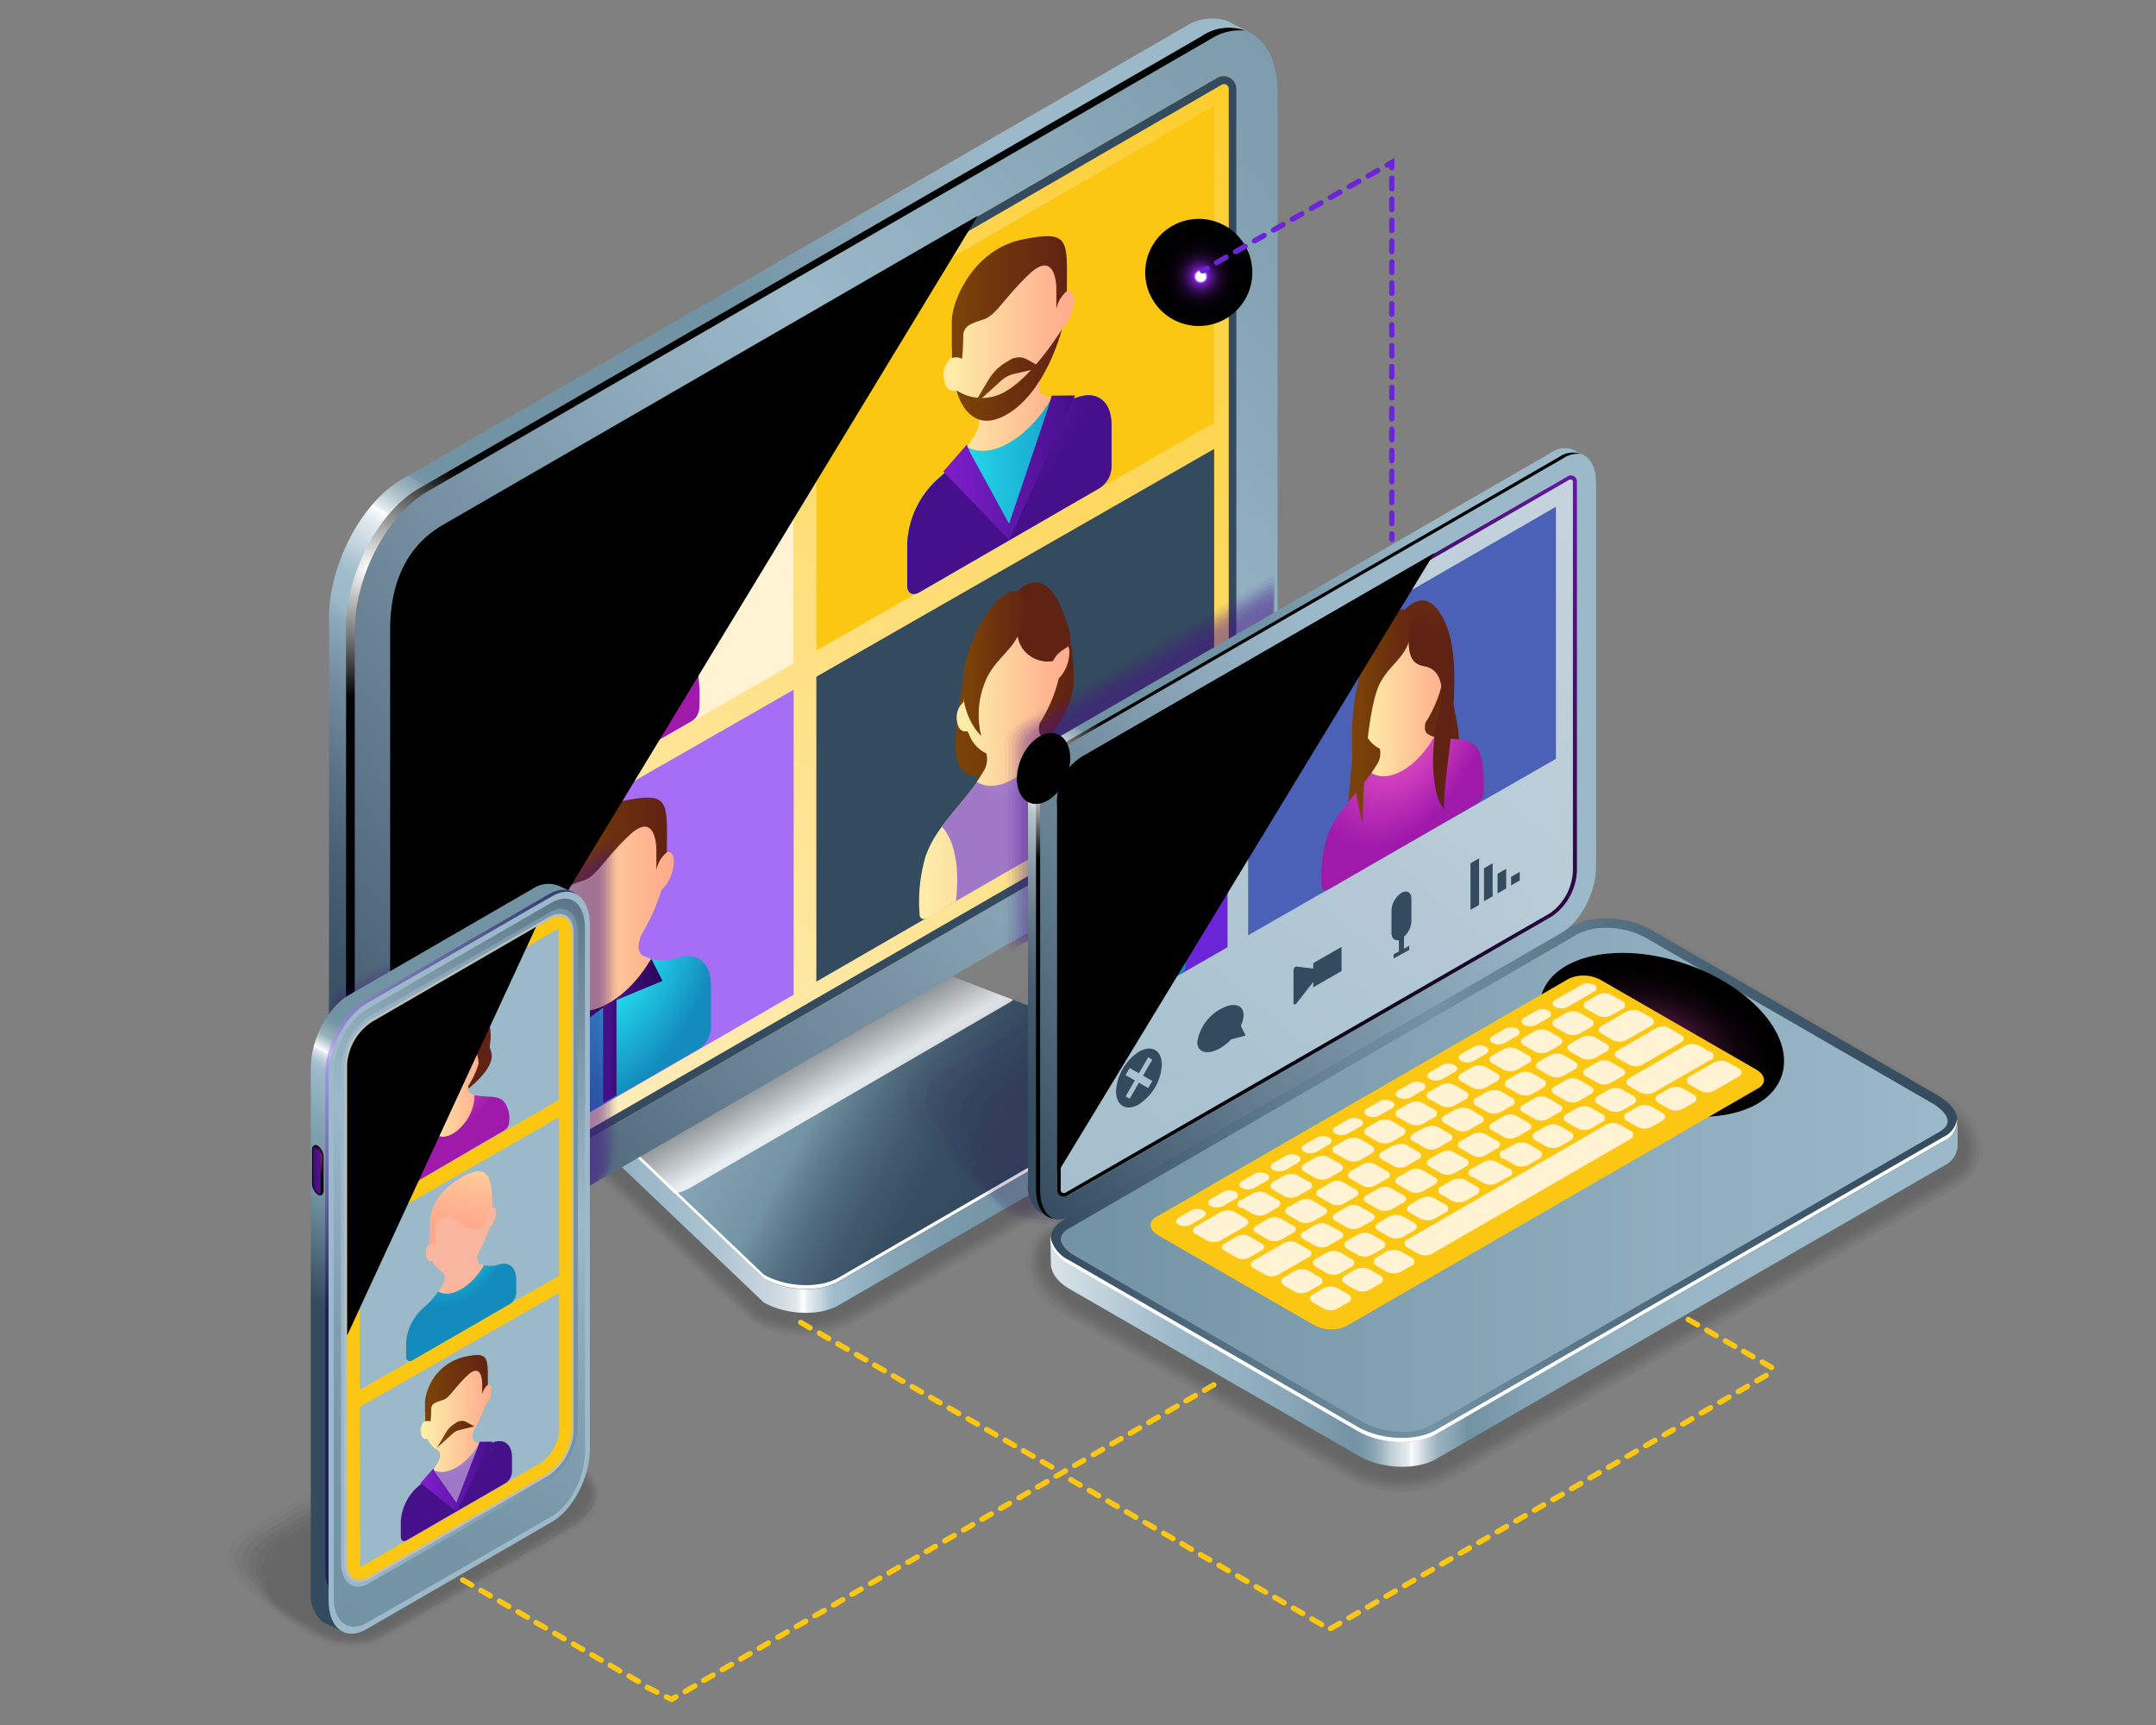 <svg xmlns="http://www.w3.org/2000/svg" xmlns:xlink="http://www.w3.org/1999/xlink" viewBox="0 0 250 200"><rect x="0" y="0" width="250" height="200" fill="#808080" stroke="none"/><defs><style>.cls-1{isolation:isolate;}.cls-2{opacity:0.2;}.cls-27,.cls-3,.cls-58{opacity:0;}.cls-28,.cls-4{opacity:0.09;}.cls-29,.cls-5{opacity:0.18;}.cls-30,.cls-6{opacity:0.27;}.cls-31,.cls-7{opacity:0.36;}.cls-32,.cls-8{opacity:0.45;}.cls-33,.cls-9{opacity:0.55;}.cls-10,.cls-34{opacity:0.64;}.cls-11,.cls-35{opacity:0.73;}.cls-12,.cls-36{opacity:0.82;}.cls-13,.cls-37{opacity:0.91;}.cls-14{fill:url(#linear-gradient);}.cls-15{fill:url(#linear-gradient-2);}.cls-124,.cls-16,.cls-20,.cls-57{mix-blend-mode:multiply;}.cls-16{opacity:0.82;fill:url(#New_Gradient_Swatch_1);}.cls-17{fill:#fff;}.cls-18{fill:url(#linear-gradient-3);}.cls-19{fill:url(#linear-gradient-4);}.cls-100,.cls-20,.cls-24{fill:#344a5e;}.cls-21{fill:url(#linear-gradient-5);}.cls-117,.cls-118,.cls-120,.cls-142,.cls-144,.cls-22,.cls-90,.cls-95{mix-blend-mode:screen;}.cls-22{fill:url(#Radial_Gradient_1);}.cls-23,.cls-90{fill:#fff3d4;}.cls-25{fill:#a56ef4;}.cls-143,.cls-26{fill:#fcc713;}.cls-27,.cls-28,.cls-29,.cls-30,.cls-31,.cls-32,.cls-33,.cls-34,.cls-35,.cls-36,.cls-37,.cls-38{fill:#25054d;}.cls-39{fill:url(#New_Gradient_Swatch_copy_7);}.cls-40{fill:url(#radial-gradient);}.cls-41{fill:url(#New_Gradient_Swatch_copy_8);}.cls-42{fill:url(#linear-gradient-6);}.cls-43{fill:url(#New_Gradient_Swatch_copy_36);}.cls-44{fill:url(#linear-gradient-7);}.cls-45{fill:url(#linear-gradient-8);}.cls-46{fill:url(#New_Gradient_Swatch_copy_8-2);}.cls-47{fill:url(#New_Gradient_Swatch_copy_15);}.cls-48{fill:url(#New_Gradient_Swatch_copy_29);}.cls-49{fill:url(#New_Gradient_Swatch_copy_8-3);}.cls-50{fill:url(#New_Gradient_Swatch_copy_8-4);}.cls-51{fill:url(#linear-gradient-9);}.cls-52{fill:url(#New_Gradient_Swatch_copy_8-5);}.cls-53{fill:url(#New_Gradient_Swatch_copy_8-6);}.cls-54{fill:url(#radial-gradient-2);}.cls-55{fill:url(#linear-gradient-10);}.cls-56{fill:url(#linear-gradient-11);}.cls-57{opacity:0.5;}.cls-58,.cls-59,.cls-60,.cls-61,.cls-62,.cls-63,.cls-64,.cls-65,.cls-66,.cls-67,.cls-68,.cls-69,.cls-70,.cls-71,.cls-72,.cls-73,.cls-74,.cls-75,.cls-76,.cls-77,.cls-78,.cls-79{fill:#45108a;}.cls-59{opacity:0.05;}.cls-60{opacity:0.1;}.cls-61{opacity:0.14;}.cls-62{opacity:0.19;}.cls-63{opacity:0.24;}.cls-64{opacity:0.29;}.cls-65{opacity:0.33;}.cls-66{opacity:0.38;}.cls-67{opacity:0.43;}.cls-68{opacity:0.48;}.cls-69{opacity:0.52;}.cls-70{opacity:0.57;}.cls-71{opacity:0.62;}.cls-72{opacity:0.67;}.cls-73{opacity:0.71;}.cls-74{opacity:0.76;}.cls-75{opacity:0.81;}.cls-76{opacity:0.86;}.cls-77{opacity:0.9;}.cls-78{opacity:0.95;}.cls-80{fill:url(#New_Gradient_Swatch_copy_14);}.cls-81{fill:url(#New_Gradient_Swatch_copy_25);}.cls-82{fill:url(#New_Gradient_Swatch_copy_25-2);}.cls-83{fill:url(#New_Gradient_Swatch_copy_25-3);}.cls-84{fill:url(#New_Gradient_Swatch_copy_8-7);}.cls-85{fill:url(#linear-gradient-12);}.cls-86{fill:url(#linear-gradient-13);}.cls-87{fill:url(#linear-gradient-14);}.cls-88{fill:url(#linear-gradient-15);}.cls-100,.cls-127,.cls-143,.cls-145,.cls-89,.cls-96{mix-blend-mode:color-dodge;}.cls-89{fill:url(#New_Gradient_Swatch_copy);}.cls-91{fill:url(#linear-gradient-16);}.cls-92{fill:url(#linear-gradient-17);}.cls-93{fill:url(#New_Gradient_Swatch_copy_38);}.cls-94{fill:url(#linear-gradient-18);}.cls-95{fill:url(#Radial_Gradient_1-2);}.cls-96{fill:url(#radial-gradient-3);}.cls-97{fill:#6b24d6;}.cls-98{fill:#4b61b8;}.cls-99{fill:#1bb0d4;}.cls-101{fill:url(#linear-gradient-19);}.cls-102{fill:url(#New_Gradient_Swatch_copy_15-2);}.cls-103{fill:url(#New_Gradient_Swatch_copy_8-8);}.cls-104{fill:url(#linear-gradient-20);}.cls-105{fill:url(#linear-gradient-21);}.cls-106{fill:url(#New_Gradient_Swatch_copy_14-2);}.cls-107{fill:url(#New_Gradient_Swatch_copy_10);}.cls-108{fill:url(#New_Gradient_Swatch_copy_10-2);}.cls-109{fill:url(#New_Gradient_Swatch_copy_8-9);}.cls-110{fill:url(#linear-gradient-22);}.cls-111{fill:url(#linear-gradient-23);}.cls-112{fill:url(#New_Gradient_Swatch_copy_8-10);}.cls-113{fill:url(#New_Gradient_Swatch_copy_8-11);}.cls-114{fill:url(#New_Gradient_Swatch_copy_25-4);}.cls-115{fill:url(#linear-gradient-24);}.cls-116{fill:url(#linear-gradient-25);}.cls-117{fill:url(#linear-gradient-26);}.cls-118{fill:url(#linear-gradient-27);}.cls-119{fill:url(#linear-gradient-28);}.cls-120{opacity:0.6;fill:url(#radial-gradient-4);}.cls-121{fill:#9cb9c9;}.cls-122{fill:url(#linear-gradient-29);}.cls-123{fill:url(#linear-gradient-30);}.cls-124{fill:#bcbec0;}.cls-125{fill:url(#linear-gradient-31);}.cls-126{fill:url(#linear-gradient-32);}.cls-127{fill:url(#radial-gradient-5);}.cls-128{fill:url(#New_Gradient_Swatch_copy_14-3);}.cls-129{fill:url(#New_Gradient_Swatch_copy_29-2);}.cls-130{fill:url(#New_Gradient_Swatch_copy_8-12);}.cls-131{fill:url(#linear-gradient-33);}.cls-132{fill:url(#New_Gradient_Swatch_copy_15-3);}.cls-133{fill:url(#New_Gradient_Swatch_copy_8-13);}.cls-134{fill:url(#linear-gradient-34);}.cls-135{fill:url(#linear-gradient-35);}.cls-136{fill:url(#New_Gradient_Swatch_copy_31);}.cls-137{fill:url(#radial-gradient-6);}.cls-138{fill:url(#New_Gradient_Swatch_copy_8-14);}.cls-139{fill:url(#linear-gradient-36);}.cls-140{fill:url(#New_Gradient_Swatch_copy_36-2);}.cls-141{fill:url(#linear-gradient-37);}.cls-142{fill:url(#linear-gradient-38);}.cls-144{fill:url(#radial-gradient-7);}</style><linearGradient id="linear-gradient" x1="1068.06" y1="131.68" x2="1141.48" y2="131.68" gradientTransform="matrix(-1, 0, 0, 1, 1202.24, 0)" gradientUnits="userSpaceOnUse"><stop offset="0.06" stop-color="#7293a4"/><stop offset="0.25" stop-color="#7495a6"/><stop offset="0.35" stop-color="#7c9cad"/><stop offset="0.43" stop-color="#89a8b8"/><stop offset="0.49" stop-color="#9bb8c8"/><stop offset="0.49" stop-color="#9cb9c9"/><stop offset="0.51" stop-color="#a0bccb"/><stop offset="0.52" stop-color="#aec5d3"/><stop offset="0.53" stop-color="#c3d5de"/><stop offset="0.55" stop-color="#e2eaef"/><stop offset="0.56" stop-color="#fff"/><stop offset="0.56" stop-color="#fafbfc"/><stop offset="0.57" stop-color="#e2e8ed"/><stop offset="0.59" stop-color="#d3dde4"/><stop offset="0.6" stop-color="#ced9e1"/><stop offset="0.62" stop-color="#c8d5de"/><stop offset="0.69" stop-color="#b0c6d2"/><stop offset="0.76" stop-color="#a1bccb"/><stop offset="0.81" stop-color="#9cb9c9"/><stop offset="1" stop-color="#7293a4"/></linearGradient><linearGradient id="linear-gradient-2" x1="1088.96" y1="136.4" x2="1122.24" y2="117.99" gradientTransform="matrix(-1, 0, 0, 1, 1202.24, 0)" gradientUnits="userSpaceOnUse"><stop offset="0.01" stop-color="#344a5e"/><stop offset="0.13" stop-color="#374e62"/><stop offset="0.25" stop-color="#41596c"/><stop offset="0.37" stop-color="#516c7f"/><stop offset="0.48" stop-color="#678698"/><stop offset="0.52" stop-color="#7293a4"/><stop offset="0.73" stop-color="#82a1b2"/><stop offset="1" stop-color="#9cb9c9"/></linearGradient><linearGradient id="New_Gradient_Swatch_1" x1="1106.61" y1="127.69" x2="1113.15" y2="116.74" gradientTransform="matrix(-1, 0, 0, 1, 1202.24, 0)" gradientUnits="userSpaceOnUse"><stop offset="0" stop-color="#fff"/><stop offset="1"/></linearGradient><linearGradient id="linear-gradient-3" x1="4972.01" y1="-21.75" x2="4792.04" y2="134.57" gradientTransform="translate(-4764.49)" gradientUnits="userSpaceOnUse"><stop offset="0" stop-color="#7293a4"/><stop offset="0.17" stop-color="#7696a7"/><stop offset="0.32" stop-color="#81a1b1"/><stop offset="0.47" stop-color="#94b2c2"/><stop offset="0.52" stop-color="#9cb9c9"/><stop offset="0.61" stop-color="#8da9ba"/><stop offset="0.79" stop-color="#678092"/><stop offset="1" stop-color="#344a5e"/></linearGradient><linearGradient id="linear-gradient-4" x1="4919.19" y1="-8.56" x2="4806.65" y2="149.81" gradientTransform="translate(-4764.49)" gradientUnits="userSpaceOnUse"><stop offset="0" stop-color="#fcc713"/><stop offset="0.24" stop-color="#fdd348"/><stop offset="0.61" stop-color="#fee493"/><stop offset="0.87" stop-color="#ffefc2"/><stop offset="1" stop-color="#fff3d4"/></linearGradient><linearGradient id="linear-gradient-5" x1="1184.36" y1="152.71" x2="1095.93" y2="11.4" gradientTransform="matrix(-1, 0, 0, 1, 1202.24, 0)" gradientUnits="userSpaceOnUse"><stop offset="0.05" stop-color="#344a5e"/><stop offset="0.21" stop-color="#364c60"/><stop offset="0.28" stop-color="#3d5467"/><stop offset="0.34" stop-color="#4a6174"/><stop offset="0.39" stop-color="#5b7486"/><stop offset="0.44" stop-color="#728c9d"/><stop offset="0.48" stop-color="#8da9ba"/><stop offset="0.49" stop-color="#9cb9c9"/><stop offset="0.51" stop-color="#a0bccb"/><stop offset="0.52" stop-color="#aec5d3"/><stop offset="0.53" stop-color="#c3d5de"/><stop offset="0.55" stop-color="#e2eaef"/><stop offset="0.56" stop-color="#fff"/><stop offset="0.56" stop-color="#ebf0f2"/><stop offset="0.57" stop-color="#c0cfd6"/><stop offset="0.58" stop-color="#9eb5c0"/><stop offset="0.59" stop-color="#86a2b1"/><stop offset="0.59" stop-color="#7797a7"/><stop offset="0.6" stop-color="#7293a4"/><stop offset="0.81" stop-color="#7293a4"/><stop offset="1" stop-color="#9cb9c9"/></linearGradient><radialGradient id="Radial_Gradient_1" cx="1159.53" cy="65.98" r="15.05" gradientTransform="matrix(-1, 0, 0, 1, 1202.24, 0)" xlink:href="#New_Gradient_Swatch_1"/><linearGradient id="New_Gradient_Swatch_copy_7" x1="-272.79" y1="2128.88" x2="-245.5" y2="2128.88" gradientTransform="matrix(-0.87, 0.5, 0, 1.15, -107.4, -2272.82)" gradientUnits="userSpaceOnUse"><stop offset="0.04" stop-color="#138bbd"/><stop offset="0.23" stop-color="#169ac7"/><stop offset="0.59" stop-color="#1fc3df"/><stop offset="1" stop-color="#2af6ff"/></linearGradient><radialGradient id="radial-gradient" cx="-259.15" cy="2128.89" r="10.52" gradientTransform="matrix(-0.87, 0.5, 0, 1.15, -107.4, -2272.82)" gradientUnits="userSpaceOnUse"><stop offset="0" stop-color="#6618af"/><stop offset="1" stop-color="#45108a"/></radialGradient><linearGradient id="New_Gradient_Swatch_copy_8" x1="-267.86" y1="2115.63" x2="-250.45" y2="2115.63" gradientTransform="matrix(-0.87, 0.5, 0, 1.15, -107.4, -2272.82)" gradientUnits="userSpaceOnUse"><stop offset="0.04" stop-color="#ffa98c"/><stop offset="0.32" stop-color="#ffb892"/><stop offset="0.86" stop-color="#fee1a3"/><stop offset="1" stop-color="#feeca8"/></linearGradient><linearGradient id="linear-gradient-6" x1="-266.88" y1="2109.57" x2="-251.42" y2="2109.57" gradientTransform="matrix(-0.87, 0.5, 0, 1.15, -107.4, -2272.82)" gradientUnits="userSpaceOnUse"><stop offset="0.04" stop-color="#602213"/><stop offset="0.57" stop-color="#6d310e"/><stop offset="1" stop-color="#7a4108"/></linearGradient><linearGradient id="New_Gradient_Swatch_copy_36" x1="-267.97" y1="2128.74" x2="-250.33" y2="2128.74" gradientTransform="matrix(-0.87, 0.5, 0, 1.15, -107.4, -2272.82)" gradientUnits="userSpaceOnUse"><stop offset="0.1" stop-color="#45108a"/><stop offset="1" stop-color="#7c1dc9"/></linearGradient><linearGradient id="linear-gradient-7" x1="-266.2" y1="2119.34" x2="-252.09" y2="2119.34" xlink:href="#linear-gradient-6"/><linearGradient id="linear-gradient-8" x1="-263.51" y1="2118.03" x2="-254.31" y2="2118.03" xlink:href="#linear-gradient-6"/><linearGradient id="New_Gradient_Swatch_copy_8-2" x1="177.95" y1="69.47" x2="175.77" y2="39.23" gradientTransform="matrix(-1, 0, 0, 1, 248.92, 0)" xlink:href="#New_Gradient_Swatch_copy_8"/><radialGradient id="New_Gradient_Swatch_copy_15" cx="-205" cy="2129.15" r="13.44" gradientTransform="matrix(-0.87, 0.5, 0, 1.15, -107.4, -2272.82)" gradientUnits="userSpaceOnUse"><stop offset="0" stop-color="#ff63ce"/><stop offset="1" stop-color="#9f19ab"/></radialGradient><radialGradient id="New_Gradient_Swatch_copy_29" cx="-204.47" cy="2116.77" r="12.07" gradientTransform="matrix(-0.87, 0.5, 0, 1.15, -107.4, -2272.82)" gradientUnits="userSpaceOnUse"><stop offset="0.03" stop-color="#fedfcb"/><stop offset="1" stop-color="#f9b69e"/></radialGradient><linearGradient id="New_Gradient_Swatch_copy_8-3" x1="-207.78" y1="2120.59" x2="-214.4" y2="2109.94" xlink:href="#New_Gradient_Swatch_copy_8"/><linearGradient id="New_Gradient_Swatch_copy_8-4" x1="181.46" y1="71.81" x2="187.68" y2="68.86" gradientTransform="matrix(-1, 0, 0, 1, 248.92, 0)" xlink:href="#New_Gradient_Swatch_copy_8"/><linearGradient id="linear-gradient-9" x1="-267.78" y1="2149.28" x2="-251.98" y2="2149.28" xlink:href="#linear-gradient-6"/><linearGradient id="New_Gradient_Swatch_copy_8-5" x1="-272.39" y1="2162.56" x2="-247.08" y2="2162.56" xlink:href="#New_Gradient_Swatch_copy_8"/><linearGradient id="New_Gradient_Swatch_copy_8-6" x1="-267.27" y1="2149.99" x2="-252.21" y2="2149.99" xlink:href="#New_Gradient_Swatch_copy_8"/><radialGradient id="radial-gradient-2" cx="-259.52" cy="2161.38" r="11.85" gradientTransform="matrix(-0.87, 0.5, 0, 1.15, -107.4, -2272.82)" gradientUnits="userSpaceOnUse"><stop offset="0" stop-color="#bb9ad7"/><stop offset="0.39" stop-color="#a783cc"/><stop offset="0.65" stop-color="#9f79c8"/><stop offset="0.99" stop-color="#9f79c8"/><stop offset="1" stop-color="#9f79c8"/></radialGradient><linearGradient id="linear-gradient-10" x1="-262.79" y1="2145.57" x2="-264.96" y2="2142.07" xlink:href="#linear-gradient-6"/><linearGradient id="linear-gradient-11" x1="-261.13" y1="2146.4" x2="-252.92" y2="2146.4" xlink:href="#linear-gradient-6"/><radialGradient id="New_Gradient_Swatch_copy_14" cx="-205.61" cy="2161.98" r="14.66" gradientTransform="matrix(-0.87, 0.5, 0, 1.15, -107.4, -2272.82)" gradientUnits="userSpaceOnUse"><stop offset="0" stop-color="#2af6ff"/><stop offset="1" stop-color="#138bbd"/></radialGradient><linearGradient id="New_Gradient_Swatch_copy_25" x1="-212.73" y1="2157.5" x2="-205.54" y2="2157.5" gradientTransform="matrix(-0.87, 0.5, 0, 1.15, -107.4, -2272.82)" gradientUnits="userSpaceOnUse"><stop offset="0" stop-color="#25054d"/><stop offset="1" stop-color="#45108a"/></linearGradient><linearGradient id="New_Gradient_Swatch_copy_25-2" x1="5360.39" y1="2157.78" x2="5367.58" y2="2157.78" gradientTransform="matrix(0.87, -0.5, 0, 1.15, -4577.64, 307.83)" xlink:href="#New_Gradient_Swatch_copy_25"/><linearGradient id="New_Gradient_Swatch_copy_25-3" x1="-206.56" y1="2162.86" x2="-204.76" y2="2162.86" xlink:href="#New_Gradient_Swatch_copy_25"/><linearGradient id="New_Gradient_Swatch_copy_8-7" x1="-214.29" y1="2148.77" x2="-196.94" y2="2148.77" xlink:href="#New_Gradient_Swatch_copy_8"/><linearGradient id="linear-gradient-12" x1="-213.32" y1="2142.73" x2="-197.9" y2="2142.73" xlink:href="#linear-gradient-6"/><linearGradient id="linear-gradient-13" x1="24.24" y1="139.7" x2="133.57" y2="139.7" gradientTransform="matrix(-1, 0, 0, 1, 248.92, 0)" gradientUnits="userSpaceOnUse"><stop offset="0.06" stop-color="#9cb9c9"/><stop offset="0.25" stop-color="#9ab7c7"/><stop offset="0.35" stop-color="#92b0c0"/><stop offset="0.43" stop-color="#85a4b5"/><stop offset="0.49" stop-color="#7394a5"/><stop offset="0.5" stop-color="#7293a4"/><stop offset="0.5" stop-color="#7696a7"/><stop offset="0.51" stop-color="#84a0af"/><stop offset="0.53" stop-color="#99b1bd"/><stop offset="0.54" stop-color="#b8c9d1"/><stop offset="0.55" stop-color="#dfe6ea"/><stop offset="0.56" stop-color="#fff"/><stop offset="0.56" stop-color="#ebf0f2"/><stop offset="0.58" stop-color="#c0cfd6"/><stop offset="0.59" stop-color="#9eb5c0"/><stop offset="0.6" stop-color="#86a2b1"/><stop offset="0.61" stop-color="#7797a7"/><stop offset="0.62" stop-color="#7293a4"/><stop offset="0.69" stop-color="#88a7b8"/><stop offset="0.76" stop-color="#97b4c5"/><stop offset="0.81" stop-color="#9cb9c9"/><stop offset="1" stop-color="#f7f7f7"/></linearGradient><linearGradient id="linear-gradient-14" x1="21.92" y1="136.84" x2="127.1" y2="136.84" gradientTransform="matrix(-1, 0, 0, 1, 248.92, 0)" gradientUnits="userSpaceOnUse"><stop offset="0" stop-color="#344a5e"/><stop offset="0.12" stop-color="#3a5164"/><stop offset="0.29" stop-color="#496376"/><stop offset="0.48" stop-color="#628192"/><stop offset="0.58" stop-color="#7293a4"/><stop offset="0.7" stop-color="#658395"/><stop offset="0.92" stop-color="#425a6e"/><stop offset="1" stop-color="#344a5e"/></linearGradient><linearGradient id="linear-gradient-15" x1="23.1" y1="136.84" x2="125.92" y2="136.84" gradientTransform="matrix(-1, 0, 0, 1, 248.92, 0)" gradientUnits="userSpaceOnUse"><stop offset="0" stop-color="#9cb9c9"/><stop offset="1" stop-color="#7293a4"/></linearGradient><radialGradient id="New_Gradient_Swatch_copy" cx="1041.19" cy="-2051.72" r="14.7" gradientTransform="matrix(0, -1, -0.59, 0, -1018.94, 1161.12)" gradientUnits="userSpaceOnUse"><stop offset="0" stop-color="#972a74"/><stop offset="0.04" stop-color="#8a266a"/><stop offset="0.19" stop-color="#601b4a"/><stop offset="0.35" stop-color="#3d112f"/><stop offset="0.51" stop-color="#230a1b"/><stop offset="0.67" stop-color="#0f040c"/><stop offset="0.83" stop-color="#040103"/><stop offset="1"/></radialGradient><linearGradient id="linear-gradient-16" x1="4953.74" y1="37.21" x2="4844.32" y2="132.25" gradientTransform="translate(-4732.23)" gradientUnits="userSpaceOnUse"><stop offset="0" stop-color="#9cb9c9"/><stop offset="0.5" stop-color="#9cb9c9"/><stop offset="0.52" stop-color="#9cb9c9"/><stop offset="0.61" stop-color="#8da9ba"/><stop offset="0.79" stop-color="#678092"/><stop offset="1" stop-color="#344a5e"/></linearGradient><linearGradient id="linear-gradient-17" x1="47.23" y1="39.26" x2="151.19" y2="161.59" gradientTransform="matrix(-1, 0, 0, 1, 248.92, 0)" gradientUnits="userSpaceOnUse"><stop offset="0" stop-color="#ced9e1"/><stop offset="0.58" stop-color="#aec5d2"/><stop offset="1" stop-color="#9cb9c9"/></linearGradient><linearGradient id="New_Gradient_Swatch_copy_38" x1="56.09" y1="49.6" x2="131.94" y2="139.02" gradientTransform="matrix(-1, 0, 0, 1, 248.92, 0)" gradientUnits="userSpaceOnUse"><stop offset="0" stop-color="#7c1dc9"/><stop offset="0.03" stop-color="#741bbd"/><stop offset="0.16" stop-color="#56148b"/><stop offset="0.3" stop-color="#3b0e60"/><stop offset="0.43" stop-color="#26093e"/><stop offset="0.57" stop-color="#150523"/><stop offset="0.71" stop-color="#09020f"/><stop offset="0.85" stop-color="#020104"/><stop offset="1"/></linearGradient><linearGradient id="linear-gradient-18" x1="1128.12" y1="143.39" x2="1074.34" y2="57.44" gradientTransform="matrix(-1, 0, 0, 1, 1234.5, 0)" gradientUnits="userSpaceOnUse"><stop offset="0.05" stop-color="#344a5e"/><stop offset="0.19" stop-color="#364c60"/><stop offset="0.26" stop-color="#3e5366"/><stop offset="0.32" stop-color="#4b5f72"/><stop offset="0.36" stop-color="#5e7181"/><stop offset="0.4" stop-color="#768796"/><stop offset="0.44" stop-color="#94a3af"/><stop offset="0.48" stop-color="#b6c3cd"/><stop offset="0.49" stop-color="#ced9e1"/><stop offset="0.51" stop-color="#d2dce4"/><stop offset="0.53" stop-color="#e0e7ec"/><stop offset="0.55" stop-color="#f5f7f9"/><stop offset="0.56" stop-color="#fff"/><stop offset="0.56" stop-color="#ebf0f2"/><stop offset="0.57" stop-color="#c0cfd6"/><stop offset="0.58" stop-color="#9eb5c0"/><stop offset="0.59" stop-color="#86a2b1"/><stop offset="0.59" stop-color="#7797a7"/><stop offset="0.6" stop-color="#7293a4"/><stop offset="0.81" stop-color="#7293a4"/><stop offset="1" stop-color="#9cb9c9"/></linearGradient><radialGradient id="Radial_Gradient_1-2" cx="1112.78" cy="90.59" r="9.14" gradientTransform="matrix(-1, 0, 0, 1, 1234.5, 0)" xlink:href="#New_Gradient_Swatch_1"/><radialGradient id="radial-gradient-3" cx="182.63" cy="7584.26" r="4.29" gradientTransform="matrix(-1, 0, 0, 0.66, 303.49, -4945.45)" xlink:href="#New_Gradient_Swatch_copy"/><linearGradient id="linear-gradient-19" x1="-319.36" y1="2175.8" x2="-304.45" y2="2175.8" xlink:href="#linear-gradient-6"/><radialGradient id="New_Gradient_Swatch_copy_15-2" cx="-310.85" cy="2183.26" r="12.72" xlink:href="#New_Gradient_Swatch_copy_15"/><linearGradient id="New_Gradient_Swatch_copy_8-8" x1="-318.3" y1="2172.96" x2="-305.37" y2="2172.96" xlink:href="#New_Gradient_Swatch_copy_8"/><linearGradient id="linear-gradient-20" x1="-313.63" y1="2177.34" x2="-319.33" y2="2168.17" xlink:href="#linear-gradient-6"/><linearGradient id="linear-gradient-21" x1="-313.03" y1="2174.03" x2="-304.99" y2="2174.03" xlink:href="#linear-gradient-6"/><radialGradient id="New_Gradient_Swatch_copy_14-2" cx="-277.49" cy="2185.38" r="5.89" xlink:href="#New_Gradient_Swatch_copy_14"/><linearGradient id="New_Gradient_Swatch_copy_10" x1="-280.48" y1="2184.92" x2="-277.92" y2="2184.92" gradientTransform="matrix(-0.87, 0.5, 0, 1.15, -107.4, -2272.82)" gradientUnits="userSpaceOnUse"><stop offset="0.04" stop-color="#9d9eb3"/><stop offset="0.58" stop-color="#d4d1d8"/><stop offset="1" stop-color="#eeebf2"/></linearGradient><linearGradient id="New_Gradient_Swatch_copy_10-2" x1="5437.33" y1="2185.2" x2="5439.89" y2="2185.2" gradientTransform="matrix(0.87, -0.5, 0, 1.15, -4577.64, 307.83)" xlink:href="#New_Gradient_Swatch_copy_10"/><linearGradient id="New_Gradient_Swatch_copy_8-9" x1="-281.03" y1="2181.82" x2="-274.86" y2="2181.82" xlink:href="#New_Gradient_Swatch_copy_8"/><linearGradient id="linear-gradient-22" x1="-280.69" y1="2179.67" x2="-275.2" y2="2179.67" xlink:href="#linear-gradient-6"/><linearGradient id="linear-gradient-23" x1="-281.23" y1="2167.78" x2="-274.79" y2="2167.78" xlink:href="#linear-gradient-6"/><linearGradient id="New_Gradient_Swatch_copy_8-10" x1="-283.1" y1="2172.96" x2="-272.8" y2="2172.96" xlink:href="#New_Gradient_Swatch_copy_8"/><linearGradient id="New_Gradient_Swatch_copy_8-11" x1="-281.02" y1="2168.07" x2="-274.89" y2="2168.07" xlink:href="#New_Gradient_Swatch_copy_8"/><linearGradient id="New_Gradient_Swatch_copy_25-4" x1="-281.88" y1="2172.96" x2="-274.04" y2="2172.96" xlink:href="#New_Gradient_Swatch_copy_25"/><linearGradient id="linear-gradient-24" x1="-279.19" y1="2166.27" x2="-280.08" y2="2164.84" xlink:href="#linear-gradient-6"/><linearGradient id="linear-gradient-25" x1="-278.52" y1="2166.61" x2="-275.17" y2="2166.61" xlink:href="#linear-gradient-6"/><linearGradient id="linear-gradient-26" x1="70.76" y1="47.95" x2="155.35" y2="147.48" gradientTransform="matrix(-1, 0, 0, 1, 248.92, 0)" gradientUnits="userSpaceOnUse"><stop offset="0"/><stop offset="1"/></linearGradient><linearGradient id="linear-gradient-27" x1="201.7" y1="58.57" x2="166.9" y2="83.01" xlink:href="#linear-gradient-26"/><linearGradient id="linear-gradient-28" x1="-1049.96" y1="105.49" x2="-1020.83" y2="155.93" gradientTransform="matrix(-1, 0, 0, 1, -975.69, 0)" gradientUnits="userSpaceOnUse"><stop offset="0.06" stop-color="#7293a4"/><stop offset="0.43" stop-color="#7293a4"/><stop offset="0.49" stop-color="#7293a4"/><stop offset="0.5" stop-color="#7696a7"/><stop offset="0.51" stop-color="#84a0af"/><stop offset="0.53" stop-color="#99b1bd"/><stop offset="0.54" stop-color="#b8c9d1"/><stop offset="0.55" stop-color="#dfe6ea"/><stop offset="0.56" stop-color="#fff"/><stop offset="0.56" stop-color="#e9f0f3"/><stop offset="0.57" stop-color="#c8d8e1"/><stop offset="0.58" stop-color="#b0c7d4"/><stop offset="0.59" stop-color="#a1bdcc"/><stop offset="0.6" stop-color="#9cb9c9"/><stop offset="0.68" stop-color="#86a5b5"/><stop offset="0.75" stop-color="#7798a8"/><stop offset="0.81" stop-color="#7293a4"/><stop offset="1" stop-color="#344a5e"/></linearGradient><radialGradient id="radial-gradient-4" cx="-1014.29" cy="121.14" r="31.1" gradientTransform="matrix(-1, 0, 0, 1, -975.69, 0)" gradientUnits="userSpaceOnUse"><stop offset="0" stop-color="#af8afc"/><stop offset="1" stop-color="#10054d"/></radialGradient><linearGradient id="linear-gradient-29" x1="-1009.98" y1="186.49" x2="-1055.26" y2="90.81" gradientTransform="matrix(-1, 0, 0, 1, -975.69, 0)" xlink:href="#linear-gradient-3"/><linearGradient id="linear-gradient-30" x1="-1042.66" y1="144.68" x2="-1015.24" y2="144.68" gradientTransform="matrix(-1, 0, 0, 1, -975.69, 0)" gradientUnits="userSpaceOnUse"><stop offset="0" stop-color="#7293a4"/><stop offset="1" stop-color="#9cb9c9"/></linearGradient><linearGradient id="linear-gradient-31" x1="-967.25" y1="11995.04" x2="-962.35" y2="11995.04" gradientTransform="matrix(0.5, 1.44, 0.87, 0.5, -9868.46, -4469.23)" gradientUnits="userSpaceOnUse"><stop offset="0" stop-color="#311b61"/><stop offset="0.2" stop-color="#290f52"/><stop offset="0.49" stop-color="#200041"/><stop offset="1" stop-color="#0f001f"/></linearGradient><linearGradient id="linear-gradient-32" x1="-1011.27" y1="135.76" x2="-1014.65" y2="135.61" gradientTransform="matrix(-1, 0, 0, 1, -975.69, 0)" gradientUnits="userSpaceOnUse"><stop offset="0" stop-color="#3d065f"/><stop offset="1" stop-color="#5f27bd"/></linearGradient><radialGradient id="radial-gradient-5" cx="-1012.97" cy="134.32" r="1.99" gradientTransform="matrix(-1, 0, 0, 1, -975.69, 0)" gradientUnits="userSpaceOnUse"><stop offset="0" stop-color="#711f56"/><stop offset="0.16" stop-color="#6c1e52"/><stop offset="0.36" stop-color="#5c1946"/><stop offset="0.58" stop-color="#431233"/><stop offset="0.82" stop-color="#200918"/><stop offset="1"/></radialGradient><radialGradient id="New_Gradient_Swatch_copy_14-3" cx="-185.76" cy="2179.82" r="8.32" xlink:href="#New_Gradient_Swatch_copy_14"/><radialGradient id="New_Gradient_Swatch_copy_29-2" cx="-185.76" cy="2173.16" r="6.22" xlink:href="#New_Gradient_Swatch_copy_29"/><linearGradient id="New_Gradient_Swatch_copy_8-12" x1="195.67" y1="142.47" x2="194.22" y2="130.87" gradientTransform="matrix(-1, 0, 0, 1, 248.92, 0)" xlink:href="#New_Gradient_Swatch_copy_8"/><linearGradient id="linear-gradient-33" x1="5797.38" y1="2154.38" x2="5807.66" y2="2154.38" gradientTransform="matrix(0.87, -0.5, 0, 1.15, -4972.38, 535.74)" xlink:href="#linear-gradient-6"/><radialGradient id="New_Gradient_Swatch_copy_15-3" cx="-184.71" cy="2162.15" r="8.32" xlink:href="#New_Gradient_Swatch_copy_15"/><linearGradient id="New_Gradient_Swatch_copy_8-13" x1="-189.17" y1="2156.03" x2="-180.26" y2="2156.03" xlink:href="#New_Gradient_Swatch_copy_8"/><linearGradient id="linear-gradient-34" x1="5800.99" y1="2154.33" x2="5798.86" y2="2150.89" gradientTransform="matrix(0.87, -0.5, 0, 1.15, -4972.35, 535.72)" xlink:href="#linear-gradient-6"/><linearGradient id="linear-gradient-35" x1="5801.73" y1="2153.71" x2="5807.4" y2="2153.71" gradientTransform="matrix(0.87, -0.5, 0, 1.15, -4972.35, 535.72)" xlink:href="#linear-gradient-6"/><radialGradient id="New_Gradient_Swatch_copy_31" cx="-185.13" cy="2197.51" r="10.19" gradientTransform="matrix(-0.87, 0.5, 0, 1.15, -107.4, -2272.82)" gradientUnits="userSpaceOnUse"><stop offset="0.01" stop-color="#fff"/><stop offset="0.16" stop-color="#e6d7f0"/><stop offset="0.28" stop-color="#d7bde7"/><stop offset="0.36" stop-color="#d1b4e3"/><stop offset="0.48" stop-color="#c4a4dc"/><stop offset="0.71" stop-color="#a17bc9"/><stop offset="0.72" stop-color="#9f79c8"/><stop offset="0.99" stop-color="#9f79c8"/><stop offset="1" stop-color="#9f79c8"/></radialGradient><radialGradient id="radial-gradient-6" cx="-185.13" cy="2197.51" r="8.82" xlink:href="#radial-gradient"/><linearGradient id="New_Gradient_Swatch_copy_8-14" x1="-189.88" y1="2190.72" x2="-180.39" y2="2190.72" xlink:href="#New_Gradient_Swatch_copy_8"/><linearGradient id="linear-gradient-36" x1="-189.35" y1="2187.42" x2="-180.91" y2="2187.42" xlink:href="#linear-gradient-6"/><linearGradient id="New_Gradient_Swatch_copy_36-2" x1="-189.94" y1="2197.43" x2="-180.32" y2="2197.43" xlink:href="#New_Gradient_Swatch_copy_36"/><linearGradient id="linear-gradient-37" x1="-187.51" y1="2192.03" x2="-182.49" y2="2192.03" xlink:href="#linear-gradient-6"/><linearGradient id="linear-gradient-38" x1="189.82" y1="100.7" x2="222.05" y2="165.45" xlink:href="#linear-gradient-26"/><radialGradient id="radial-gradient-7" cx="7272.27" cy="10995.25" r="6.21" gradientTransform="translate(-13028.27 662.43) rotate(-59.26)" gradientUnits="userSpaceOnUse"><stop offset="0.09" stop-color="#fff"/><stop offset="0.11" stop-color="#b37ce0"/><stop offset="0.13" stop-color="#7c1dc9"/><stop offset="0.13" stop-color="#7b1dc8"/><stop offset="0.17" stop-color="#62179e"/><stop offset="0.22" stop-color="#4b1179"/><stop offset="0.27" stop-color="#360d58"/><stop offset="0.32" stop-color="#25093d"/><stop offset="0.39" stop-color="#180626"/><stop offset="0.46" stop-color="#0d0315"/><stop offset="0.55" stop-color="#050109"/><stop offset="0.68" stop-color="#010002"/><stop offset="1"/></radialGradient></defs><g class="cls-1"><g id="Layer_1" data-name="Layer 1"><g class="cls-2"><path class="cls-3" d="M93.47,155.36a10.63,10.63,0,0,0,5.32-1.28l37-21.47a5.65,5.65,0,0,0,3.06-4.87c0-2.16-1.34-4.17-3.68-5.52l-32.45-12.48a13.08,13.08,0,0,0-6.46-1.65,10.7,10.7,0,0,0-5.33,1.29L66.06,123.93A5.64,5.64,0,0,0,63,128.8c0,2.16,1.34,4.17,3.68,5.52L87,153.72A13.12,13.12,0,0,0,93.47,155.36Z"/><path class="cls-4" d="M91,109.62,66.45,124l-.28.17a5.13,5.13,0,0,0-2.69,4.86,7.2,7.2,0,0,0,3.71,5.37l20,19A12.51,12.51,0,0,0,93.81,155,11.23,11.23,0,0,0,99,153.61l36.59-21.25a5.31,5.31,0,0,0,2.91-4.64c0-2-1.29-4-3.53-5.26l-32.25-12.4a12.68,12.68,0,0,0-2.32-1,13.85,13.85,0,0,0-4.09-.68A10.47,10.47,0,0,0,91,109.62Z"/><path class="cls-5" d="M91.19,109.87,66.57,124.29l-.29.17A4.7,4.7,0,0,0,64,129.32a8.12,8.12,0,0,0,3.75,5.22l19.58,18.69a11.81,11.81,0,0,0,6.87,1.41,12.26,12.26,0,0,0,5.13-1.49l36.2-21a5,5,0,0,0,2.77-4.41,6,6,0,0,0-3.39-5l-32.05-12.33a15,15,0,0,0-2.31-1,13.94,13.94,0,0,0-4-.72A10.11,10.11,0,0,0,91.19,109.87Z"/><path class="cls-6" d="M91.33,110.11,66.68,124.55l-.29.17a4,4,0,0,0-2,4.85c0,1.58,2.07,4.09,3.77,5.07L87.43,153a11.43,11.43,0,0,0,7.07,1.29,13.23,13.23,0,0,0,5-1.6l35.82-20.8a4.8,4.8,0,0,0,2.63-4.19,5.78,5.78,0,0,0-3.25-4.74L102.87,110.7a18.24,18.24,0,0,0-2.3-1,13.65,13.65,0,0,0-4-.77A10,10,0,0,0,91.33,110.11Z"/><path class="cls-7" d="M91.47,110.35,66.8,124.81l-.3.18a3.59,3.59,0,0,0-1.6,4.84c0,1.38,2.32,4.06,3.81,4.92l18.86,18a11,11,0,0,0,7.27,1.18,14.43,14.43,0,0,0,4.92-1.71l35.44-20.58a4.46,4.46,0,0,0,2.48-4,5.47,5.47,0,0,0-3.11-4.47L102.93,111a19.61,19.61,0,0,0-2.29-1,13.3,13.3,0,0,0-4-.82A9.8,9.8,0,0,0,91.47,110.35Z"/><path class="cls-8" d="M91.61,110.6l-24.7,14.47-.3.18a3.3,3.3,0,0,0-1.23,4.84c0,1.18,2.57,4,3.84,4.76L87.71,152.5a10.72,10.72,0,0,0,7.47,1.06c1.11,0,4-1.36,4.83-1.82l35.05-20.35a4.22,4.22,0,0,0,2.34-3.74,5.23,5.23,0,0,0-3-4.21L103,111.35c-.39-.23-1.83-.78-2.28-.95a13.31,13.31,0,0,0-3.92-.86A9.52,9.52,0,0,0,91.61,110.6Z"/><path class="cls-9" d="M91.75,110.84,67,125.33a3,3,0,0,0-.3.18,3.08,3.08,0,0,0-.88,4.84c0,1,2.82,4,3.88,4.61l18.12,17.29a10.4,10.4,0,0,0,7.68.95c.92,0,4.06-1.54,4.72-1.92l34.67-20.14a3.93,3.93,0,0,0,2.2-3.51,5,5,0,0,0-2.83-3.95l-31.24-12c-.32-.19-1.89-.79-2.27-.93a13.42,13.42,0,0,0-3.88-.91A9.34,9.34,0,0,0,91.75,110.84Z"/><path class="cls-10" d="M91.89,111.09l-24.74,14.5a2.32,2.32,0,0,0-.31.19,2.92,2.92,0,0,0-.51,4.83c0,.78,3.06,4,3.91,4.46L88,152a10.24,10.24,0,0,0,7.88.83c.74,0,4.09-1.73,4.62-2l34.28-19.91a3.66,3.66,0,0,0,2.07-3.28,4.71,4.71,0,0,0-2.69-3.69l-31-11.94c-.26-.15-2-.8-2.25-.91a13.28,13.28,0,0,0-3.85-1A9.25,9.25,0,0,0,91.89,111.09Z"/><path class="cls-11" d="M92,111.33,67.26,125.84,67,126c-1.89,1.26-1.92,3.26-.15,4.82,0,.59,3.31,3.94,3.94,4.31l17.39,16.6a10.08,10.08,0,0,0,8.08.71,30.81,30.81,0,0,0,4.53-2.14l33.89-19.69a3.32,3.32,0,0,0,1.92-3.05,4.46,4.46,0,0,0-2.54-3.43l-30.84-11.86c-.19-.11-2-.81-2.24-.9a13.38,13.38,0,0,0-3.81-1A9.05,9.05,0,0,0,92,111.33Z"/><path class="cls-12" d="M92.17,111.58,67.38,126.1c-.1.06-.24.14-.32.2-1.88,1.28-1.78,3.31.22,4.82,0,.39,3.55,3.91,4,4.16l17,16.24a9.83,9.83,0,0,0,8.28.59,43.75,43.75,0,0,0,4.43-2.24l33.51-19.46a3.06,3.06,0,0,0,1.78-2.83,4.19,4.19,0,0,0-2.4-3.16l-30.64-11.79c-.13-.07-2.08-.82-2.23-.88a13,13,0,0,0-3.77-1.06A8.8,8.8,0,0,0,92.17,111.58Z"/><path class="cls-13" d="M92.31,111.82,67.49,126.36l-.32.2c-1.87,1.3-1.63,3.36.59,4.82a52,52,0,0,0,4,4l16.65,15.9a9.78,9.78,0,0,0,8.49.47c.18,0,4.19-2.27,4.32-2.34l33.13-19.24a2.8,2.8,0,0,0,1.64-2.61,4,4,0,0,0-2.26-2.9L103.29,113l-2.22-.86A13.12,13.12,0,0,0,97.34,111,8.63,8.63,0,0,0,92.31,111.82Z"/><path d="M97.24,151.39l37-21.47c2.23-1.28,1.95-3.53-.62-5l-32.45-12.48c-2.57-1.49-6.46-1.65-8.69-.36L67.61,126.62c-2.23,1.29-2,3.53.62,5L88.55,151C91.12,152.52,95,152.68,97.24,151.39Z"/></g><path class="cls-14" d="M97.24,151.34l37-21.47a2.59,2.59,0,0,0,1.5-2.14v-2.79c0-1-.73.72-2.12-.09l-32.45-12.48c-2.57-1.48-6.46-1.64-8.69-.36L67.61,126.57c-.75.43-1.28-1.39-1.48-.81-.06.19,0,2.75,0,3,0,1,.69,2,2.12,2.88L88.55,151C91.12,152.47,95,152.63,97.24,151.34Z"/><path class="cls-15" d="M97.24,148.6l37-21.47c2.23-1.29,1.95-3.53-.62-5l-32.45-12.48c-2.57-1.48-6.46-1.64-8.69-.36L67.61,123.83c-2.23,1.28-2,3.53.62,5l20.32,19.4C91.12,149.72,95,149.89,97.24,148.6Z"/><path class="cls-16" d="M67.61,123.83l24.84-14.56c2.23-1.28,6.12-1.12,8.69.36l16.35,6.29a5.06,5.06,0,0,1-.51.35L80,137.74a6.31,6.31,0,0,1-1.77.66l-10-9.56C65.66,127.36,65.38,125.11,67.61,123.83Z"/><path class="cls-17" d="M68.23,128.38l20.32,19.39c2.57,1.49,6.46,1.65,8.69.36l37-21.47a2.68,2.68,0,0,0,1.49-2,2.5,2.5,0,0,1-1.49,2.44l-37,21.47c-2.23,1.29-6.12,1.12-8.69-.36l-20.32-19.4c-1.5-.86-2.22-2-2.11-3A3.81,3.81,0,0,0,68.23,128.38Z"/><path class="cls-18" d="M48.94,148.72l90.8-52.47c4.64-2.68,8.4-9.87,8.4-16.06V10.75c0-6.19-3.76-9-8.4-6.35L48.94,56.86c-4.64,2.68-8.41,9.87-8.41,16.06v69.44C40.53,148.55,44.3,151.4,48.94,148.72Z"/><path class="cls-19" d="M47.86,143.88l89.51-51.71c3.74-2.38,6-7.12,6-12V10.3A1.49,1.49,0,0,0,141.18,9l-.27.16L51.3,61c-4.45,2.56-6,7.12-6,12V142.6a1.62,1.62,0,0,0,2.41,1.4Z"/><path class="cls-20" d="M45.25,72.92V142.6a1.62,1.62,0,0,0,2.41,1.4l.2-.12,89.51-51.71c3.74-2.38,6-7.12,6-12V10.3A1.49,1.49,0,0,0,141.18,9l-.27.16L51.3,61C46.85,63.51,45.25,68.07,45.25,72.92Zm1,0c0-3.62,1-8.5,5.57-11.15L141.65,9.83a.57.57,0,0,1,.28-.08.55.55,0,0,1,.55.55V80.19c0,4.63-2.2,9-5.58,11.16L47.19,143.18a.63.63,0,0,1-.33.09.67.67,0,0,1-.66-.67Z"/><path class="cls-21" d="M46.56,55.6,137.35,3.13a5.7,5.7,0,0,1,4.92-.72c.18.07,2.52,1.31,2.69,1.41h0c-1.43-.7-3.24-.57-5.22.58L48.94,56.86c-4.64,2.68-8.41,9.87-8.41,16.06v69.44c0,3.87,1.47,6.43,3.7,7.15a1.41,1.41,0,0,1-.74-.25c-.1-.06-2.65-1.49-2.75-1.56-1.6-1.12-2.59-3.42-2.59-6.6V71.66C38.15,65.47,41.91,58.28,46.56,55.6Z"/><path class="cls-22" d="M48.53,56.66,139.33,4.2a5.59,5.59,0,0,1,5.07-.65,6.21,6.21,0,0,0-4.06,1L49.54,57c-4.64,2.68-8.4,9.87-8.4,16.06v69.45c0,3.65,1.31,6.12,3.34,7-2.59-.41-4.35-3.08-4.35-7.31V72.72C40.13,66.53,43.89,59.34,48.53,56.66Z"/><path class="cls-23" d="M47.88,72.92c0-4.62,1.59-7.88,4.73-9.69L67.72,54.5,70.34,53,92,40.45V76.94L47.88,102.21Z"/><path class="cls-24" d="M94.66,78.46l46.13-26.41V80.19c0,4.07-1.89,7.89-4.83,9.76l-41.3,23.86Z"/><polygon class="cls-25" points="47.88 105.24 92.03 79.97 92.03 115.33 47.88 140.83 47.88 105.24"/><polygon class="cls-26" points="140.79 12.27 140.79 49.02 94.66 75.43 94.66 38.93 140.79 12.27"/><g class="cls-2"><path class="cls-27" d="M121.29,142.26a7.55,7.55,0,0,0,3.82-.92L148.18,128a4.06,4.06,0,0,0,2.19-3.49,4.71,4.71,0,0,0-2.64-4L134.46,109a9.41,9.41,0,0,0-4.64-1.18,7.71,7.71,0,0,0-3.82.92l-23.06,13.33a4,4,0,0,0-2.2,3.49,4.71,4.71,0,0,0,2.64,4l13.27,11.52A9.44,9.44,0,0,0,121.29,142.26Z"/><path class="cls-28" d="M135.57,110.26c-.23-.13-.51-.26-.75-.37a9.57,9.57,0,0,0-3.73-.78,7.45,7.45,0,0,0-3.69.83c-.05,0-2.12,1.19-2.16,1.22L107.1,121.64l-2,1.14a4.08,4.08,0,0,0-2.2,3.29,4.21,4.21,0,0,0,2.15,3.74l6.36,6.22c-.15.08,5.1,4.77,5.26,4.87s.51.26.75.36a9.44,9.44,0,0,0,3.73.79,7.56,7.56,0,0,0,3.69-.84S127,140,127,140l18.14-10.48,2-1.14a4.09,4.09,0,0,0,2.21-3.29,4.23,4.23,0,0,0-2.16-3.75l-6.35-6.21C141,115.05,135.73,110.36,135.57,110.26Z"/><path class="cls-29" d="M136.67,111.49c-.2-.12-.51-.25-.73-.35a9.19,9.19,0,0,0-3.58-.79,7.63,7.63,0,0,0-3.57.75c-.1,0-2,1.1-2.09,1.15l-17.48,10.1-1.9,1.09a4.2,4.2,0,0,0-2.21,3.11,3.79,3.79,0,0,0,1.67,3.52L112,136c-.29.16,4.45,4.54,4.79,4.74s.51.25.72.34a9.1,9.1,0,0,0,3.59.79,7.51,7.51,0,0,0,3.57-.75c.1,0,2-1.1,2.09-1.15l17.48-10.1,1.9-1.09a4.23,4.23,0,0,0,2.21-3.11,3.79,3.79,0,0,0-1.67-3.52l-5.19-5.89C141.75,116.06,137,111.68,136.67,111.49Z"/><path class="cls-30" d="M137.78,112.71c-.18-.1-.52-.24-.71-.33a9.08,9.08,0,0,0-3.44-.79,7.4,7.4,0,0,0-3.44.68c-.15,0-1.91,1-2,1.07l-16.82,9.72-1.82,1c-1,.59-2.23,1.88-2.23,2.91s0,2.59,1.19,3.3l4,5.58c-.44.25,3.8,4.33,4.3,4.62.18.1.51.23.71.32a9.08,9.08,0,0,0,3.44.79,7.4,7.4,0,0,0,3.44-.67c.15,0,1.91-1,2-1.08l16.82-9.71,1.83-1.06c1-.58,2.23-1.88,2.23-2.91s0-2.59-1.2-3.29l-4-5.59C142.52,117.07,138.28,113,137.78,112.71Z"/><path class="cls-31" d="M138.88,113.93a7,7,0,0,0-.68-.3,8.79,8.79,0,0,0-3.3-.79,7.22,7.22,0,0,0-3.32.59,21,21,0,0,0-2,1l-16.16,9.34-1.76,1c-.88.51-2.24,1.81-2.24,2.71s-.35,2.47.71,3.08l2.86,5.27c-.58.34,3.15,4.1,3.82,4.49.16.09.52.22.69.3a8.79,8.79,0,0,0,3.29.79,7.33,7.33,0,0,0,3.32-.59c.2,0,1.8-.92,2-1l16.16-9.33,1.75-1c.89-.52,2.25-1.82,2.25-2.72s.35-2.46-.72-3.07l-2.86-5.27C143.28,118.08,139.55,114.32,138.88,113.93Z"/><path class="cls-32" d="M140,115.15c-.14-.07-.52-.21-.67-.28a8.6,8.6,0,0,0-3.15-.79,7.27,7.27,0,0,0-3.19.51,16.58,16.58,0,0,0-1.89.93l-15.5,9-1.68,1c-.76.44-2.26,1.75-2.26,2.52s-.68,2.33.23,2.85l1.7,5c-.73.42,2.5,3.87,3.34,4.36.13.07.51.21.66.28a8.7,8.7,0,0,0,3.15.79,7.24,7.24,0,0,0,3.19-.51,16.73,16.73,0,0,0,1.9-.93l15.5-9,1.68-1c.76-.44,2.26-1.75,2.26-2.52s.67-2.33-.24-2.85l-1.69-5C144.05,119.09,140.83,115.64,140,115.15Z"/><path class="cls-33" d="M141.09,116.38c-.11-.07-.52-.21-.64-.27a8.57,8.57,0,0,0-3-.78,7.27,7.27,0,0,0-3.07.42,12.2,12.2,0,0,0-1.82.87l-14.84,8.57-1.61.93c-.63.36-2.27,1.68-2.27,2.32s-1,2.2-.25,2.64l.53,4.63c-.87.51,1.85,3.66,2.86,4.24.11.06.52.2.64.26a8.8,8.8,0,0,0,3,.79,7.25,7.25,0,0,0,3.07-.43,13.23,13.23,0,0,0,1.82-.86l14.84-8.57,1.61-.93c.63-.37,2.27-1.69,2.27-2.33s1-2.19.25-2.63l-.53-4.64C144.82,120.11,142.1,117,141.09,116.38Z"/><path class="cls-34" d="M142.2,117.6c-.09,0-.53-.2-.62-.24a8.54,8.54,0,0,0-2.87-.79,7.38,7.38,0,0,0-2.94.34,9.73,9.73,0,0,0-1.76.8l-14.18,8.19-1.54.89c-.5.29-2.28,1.61-2.28,2.13s-1.33,2.06-.73,2.41l-.63,4.32c-1,.59,1.2,3.43,2.37,4.11.09.05.52.19.62.24a8.25,8.25,0,0,0,2.87.78,7.23,7.23,0,0,0,2.94-.33,10.85,10.85,0,0,0,1.76-.8l14.18-8.19,1.53-.89c.51-.29,2.29-1.61,2.29-2.13s1.33-2.06.72-2.41l.64-4.32C145.59,121.12,143.37,118.28,142.2,117.6Z"/><path class="cls-35" d="M143.3,118.82c-.07,0-.52-.18-.6-.22a8.15,8.15,0,0,0-2.72-.78,7.23,7.23,0,0,0-2.82.25,8.88,8.88,0,0,0-1.69.73L122,126.61l-1.46.84c-.38.22-2.3,1.55-2.3,1.94s-1.66,1.93-1.2,2.19l-1.81,4c-1.16.67.55,3.2,1.89,4,.07,0,.53.18.6.22a8.21,8.21,0,0,0,2.73.78,7.2,7.2,0,0,0,2.81-.25,8.14,8.14,0,0,0,1.7-.73l13.51-7.81,1.47-.84c.38-.22,2.3-1.55,2.3-1.94s1.66-1.93,1.2-2.19l1.81-4C146.36,122.13,144.64,119.6,143.3,118.82Z"/><path class="cls-36" d="M144.41,120.05s-.53-.18-.58-.2a8.17,8.17,0,0,0-2.58-.79,7,7,0,0,0-4.32.83l-12.86,7.43-1.39.8a12.13,12.13,0,0,0-2.31,1.74c0,.29-2,1.8-1.68,2l-3,3.7c-1.31.75-.1,3,1.41,3.85,0,0,.53.17.57.2a8.21,8.21,0,0,0,2.59.78,7.18,7.18,0,0,0,2.68-.17,6.78,6.78,0,0,0,1.63-.66l12.86-7.42,1.39-.81a11.81,11.81,0,0,0,2.32-1.74c0-.28,2-1.79,1.68-2l3-3.69C147.13,123.14,145.92,120.92,144.41,120.05Z"/><path class="cls-37" d="M145.51,121.27l-.55-.18a7.93,7.93,0,0,0-2.44-.78,7.25,7.25,0,0,0-2.56.09,5.74,5.74,0,0,0-1.57.58l-12.19,7-1.32.76a21.42,21.42,0,0,0-2.33,1.55c0,.14-2.32,1.66-2.16,1.75l-4.14,3.37c-1.45.84-.75,2.76.93,3.73l.55.18a8.2,8.2,0,0,0,2.44.78,7.32,7.32,0,0,0,2.57-.09,5.49,5.49,0,0,0,1.56-.59l12.19-7,1.33-.76a24,24,0,0,0,2.32-1.55c0-.14,2.32-1.66,2.17-1.75l4.13-3.38C147.89,124.15,147.19,122.24,145.51,121.27Z"/><path class="cls-38" d="M124,139.41l11.53-6.66,11.53-6.66c1.6-.92,1.4-2.53-.44-3.6l-.54-.16a6.91,6.91,0,0,0-6.23-.25l-11.53,6.66-11.54,6.66c-1.59.92-1.39,2.53.45,3.6l.54.16A6.91,6.91,0,0,0,124,139.41Z"/></g><path class="cls-39" d="M108.88,55.39a19.61,19.61,0,0,0,3.25-3.58h0c2.7,1.54,7.08-1,9.78-5.65h0a6.1,6.1,0,0,0,3.25-.17c2.11-.64,3.68.64,3.68,3.23v5a3,3,0,0,1-1.38,2.37L106.58,68.69c-.76.44-1.38.09-1.38-.79v-5A10.73,10.73,0,0,1,108.88,55.39Z"/><path class="cls-40" d="M105.2,67.9v-5a10.73,10.73,0,0,1,3.68-7.48,19.53,19.53,0,0,0,3.22-3.54L117,60.79,122,46.16a6,6,0,0,0,3.21-.17c2.11-.64,3.68.64,3.68,3.23v5a3,3,0,0,1-1.38,2.37L106.58,68.69C105.82,69.13,105.2,68.78,105.2,67.9Z"/><path class="cls-41" d="M112.13,51.81c.31-.44.6-.89.88-1.35.69-1.14.72-2.44,0-2.83a5.28,5.28,0,0,1-2.15-2.38c-.73.2-1.27-.29-1.38-1.21a2.64,2.64,0,0,1,.8-2.55c.18-4.37,1.67-8.85,6.69-11.75s6.52-.14,6.69,4c.61-.13,1,.38.8,1.63a4.76,4.76,0,0,1-1.38,2.8A23.87,23.87,0,0,1,121,43.05c-.67,1.16-.7,2.39,0,2.75a5.07,5.07,0,0,0,.94.36h0c-2.7,4.66-7.08,7.19-9.78,5.65Z"/><path class="cls-42" d="M123.71,33.76a3.6,3.6,0,0,0-1.22,2.07s0-1.34,0-2.3-.3-4.48-3.21-1.69-3.75,4.69-5.19,5.18-2.4.71-2.4,2-.13,2.59-.13,2.59a1.4,1.4,0,0,0-1.19-.09V37.23c0-2.37,2.5-8.29,8.15-9.45S123.71,27.81,123.71,33.76Z"/><polygon class="cls-43" points="117.02 62.61 109.38 54.67 112.1 51.56 112.43 52.35 117.02 60.76 121.61 47.06 121.95 45.87 124.66 45.85 117.02 62.61"/><path class="cls-44" d="M123.13,38.19s-1.78,7.2-6.38,9.86-5.84-2.8-5.84-2.8a5.32,5.32,0,0,0,5.76.09C119.88,43.48,123.13,38.19,123.13,38.19Z"/><path class="cls-45" d="M120.8,42.61l-1.83-1a2,2,0,0,0-2,.21l-.33.19a5.83,5.83,0,0,0-2,2l-1.88,3.14,3.23-2.92a3.5,3.5,0,0,1,1.47-.85Z"/><path class="cls-46" d="M62.74,84.23c-1,10.47,17,1.09,14.77-11.19-2-11-3.74-17.54-7.25-15.5C64.25,61,63.73,73.3,62.74,84.23Z"/><path class="cls-47" d="M59.93,88.12c1.13-3.25,3.31-5,6-8.66l4.22-2,4.23-2.87c2.66.59,4.84-.19,6,1.76.82,1.4.78,4.33.7,5.85a1.88,1.88,0,0,1-.85,1.4L60.09,95.19c-.45.26-.83.08-.86-.42A18.59,18.59,0,0,1,59.93,88.12Z"/><path class="cls-48" d="M64.35,70.19a5.24,5.24,0,0,1,.15-1.25c.59-6,2.64-8.88,5.66-10.63s5.3-1.16,5.7,4.55c0,.18,0,.39,0,.65.52-.1.86.36.69,1.47a4.26,4.26,0,0,1-1.18,2.48,17.19,17.19,0,0,1-2.22,5.21c-.18.71-.08,1.33.34,1.57a3.39,3.39,0,0,0,.81.34c-2.33,4.13-6.11,6.31-8.44,4.88.26-.38.52-.78.75-1.19A2.64,2.64,0,0,0,67,76.15a3.84,3.84,0,0,1-2-2.21c-.07-.13-.14-.24-.2-.37-.63.16-1.09-.28-1.19-1.12A2.35,2.35,0,0,1,64.35,70.19Z"/><path class="cls-49" d="M70.91,60.33c0,2.67,0,4.4,2.14,4.75s3,2.77,1.88,6.78-1,10.66.82,12.44c-.46-3.3,3.08-18.11.23-24.83-2.76-6.51-6.16-1.25-6.16-1.25Z"/><path class="cls-50" d="M71.29,60.33c-.39,3.8-3.39,4.52-4.59,7.91-1.82,5.17-2,18-2,18s-3.4-11.81.25-22.14C67.3,57.46,71.83,54.94,71.29,60.33Z"/><path class="cls-51" d="M110.81,86.7c0,8.09,13.69.19,13.69-7.9s-3.07-11.77-6.84-9.59S110.81,78.6,110.81,86.7Z"/><path class="cls-52" d="M107.31,99.34c1.14-3.26,3.32-5,6-8.67l4.23-2,4.23-2.87c2.67.59,4.86-.19,6,1.76.82,1.4.78,4.34.7,5.86a1.88,1.88,0,0,1-.85,1.4l-20.13,11.62c-.45.26-.83.08-.86-.42A18.65,18.65,0,0,1,107.31,99.34Z"/><path class="cls-53" d="M111.74,81.38a5.17,5.17,0,0,1,.15-1.25c.59-6.06,2.64-8.9,5.67-10.65s5.31-1.17,5.71,4.56c0,.17,0,.38,0,.65.52-.11.86.35.69,1.47a4.32,4.32,0,0,1-1.18,2.49,17.55,17.55,0,0,1-2.22,5.21c-.18.71-.08,1.34.34,1.58a3.65,3.65,0,0,0,.81.34c-2.34,4.13-6.12,6.32-8.46,4.89.27-.39.52-.79.76-1.19a2.66,2.66,0,0,0,.36-2.13,3.86,3.86,0,0,1-2-2.22c-.07-.12-.14-.24-.2-.37-.63.17-1.1-.28-1.19-1.11A2.36,2.36,0,0,1,111.74,81.38Z"/><path class="cls-54" d="M109.21,95.85c1.12-1.53,2.52-3,4.09-5.18,2.33,1.43,6.12-.76,8.46-4.89h0c1.59.35,3,.22,4.13.46a20.63,20.63,0,0,0-1.79,8.22,15.86,15.86,0,0,0,.17,2.26l-13.43,7.76A20.48,20.48,0,0,0,111,102C111,99.18,110.31,97,109.21,95.85Z"/><path class="cls-55" d="M118.31,71.5c-1.35,3.57,1.61,5.58,3.78,5.15,1.29-2.51,3.14-.34,1.2-5.6-2.51-6.78-6.07-1.66-6.07-1.66Z"/><path class="cls-56" d="M118.69,71.5c-.39,3.81-3.46,4.53-4.6,7.93a10.11,10.11,0,0,0-.31,5.89s-3.72-3.28-1.39-10S119.23,66.1,118.69,71.5Z"/><g class="cls-57"><path class="cls-58" d="M116.78,110.5l29.6-17.1a3.58,3.58,0,0,0,1.51-3V66.83a.37.37,0,0,0-.56-.32l-.07,0L117.64,83.66a3.23,3.23,0,0,0-1.51,3v23.53a.4.4,0,0,0,.6.34Z"/><path class="cls-59" d="M117.17,110.26l29.2-16.87a3.51,3.51,0,0,0,1.49-2.94V67.18a.37.37,0,0,0-.56-.31l-.06,0L118,83.79a3.17,3.17,0,0,0-1.49,2.94V110a.39.39,0,0,0,.59.34Z"/><path class="cls-60" d="M117.56,110l28.8-16.64a3.49,3.49,0,0,0,1.46-2.91v-23a.36.36,0,0,0-.54-.31l-.06,0L118.39,83.91a3.14,3.14,0,0,0-1.47,2.91v22.89a.39.39,0,0,0,.59.34Z"/><path class="cls-61" d="M117.94,109.79l28.41-16.41a3.41,3.41,0,0,0,1.44-2.86V67.89a.35.35,0,0,0-.53-.31l-.07,0L118.77,84a3.08,3.08,0,0,0-1.45,2.87v22.57a.39.39,0,0,0,.58.34Z"/><path class="cls-62" d="M118.33,109.56l28-16.18a3.36,3.36,0,0,0,1.43-2.83V68.24a.35.35,0,0,0-.53-.3l-.06,0-28,16.19A3.06,3.06,0,0,0,117.72,87v22.26a.37.37,0,0,0,.56.33Z"/><path class="cls-63" d="M118.72,109.32l27.6-15.95a3.31,3.31,0,0,0,1.41-2.78v-22a.35.35,0,0,0-.52-.3l-.06,0-27.63,16a3,3,0,0,0-1.41,2.79V109a.38.38,0,0,0,.56.33Z"/><path class="cls-64" d="M119.1,109.09l27.21-15.72a3.27,3.27,0,0,0,1.39-2.75V69a.35.35,0,0,0-.52-.3l-.06,0L119.89,84.42a3,3,0,0,0-1.38,2.74v21.63a.37.37,0,0,0,.55.32Z"/><path class="cls-65" d="M119.49,108.85,146.3,93.37a3.25,3.25,0,0,0,1.37-2.71V69.3a.34.34,0,0,0-.51-.29l-.06,0-26.83,15.5a2.94,2.94,0,0,0-1.37,2.71v21.31a.37.37,0,0,0,.55.32Z"/><path class="cls-66" d="M119.88,108.62l26.41-15.26a3.19,3.19,0,0,0,1.35-2.67v-21a.33.33,0,0,0-.5-.28l-.06,0L120.65,84.67a2.88,2.88,0,0,0-1.35,2.67v21a.36.36,0,0,0,.54.31Z"/><path class="cls-67" d="M120.27,108.38l26-15a3.15,3.15,0,0,0,1.32-2.63V70a.33.33,0,0,0-.49-.29l-.06,0-26,15a2.83,2.83,0,0,0-1.32,2.62V108.1a.34.34,0,0,0,.52.3Z"/><path class="cls-68" d="M120.65,108.14l25.62-14.79a3.1,3.1,0,0,0,1.3-2.58V70.36a.32.32,0,0,0-.48-.28l-.06,0L121.4,84.92a2.81,2.81,0,0,0-1.31,2.59v20.36a.35.35,0,0,0,.52.3Z"/><path class="cls-69" d="M121,107.91l25.22-14.56a3.06,3.06,0,0,0,1.28-2.55V70.71a.32.32,0,0,0-.48-.27l-.05,0L121.77,85.05a2.74,2.74,0,0,0-1.28,2.54v20a.34.34,0,0,0,.51.29Z"/><path class="cls-70" d="M121.43,107.67l24.81-14.33a3,3,0,0,0,1.27-2.5V71.06a.31.31,0,0,0-.47-.26l-.06,0L122.15,85.18a2.69,2.69,0,0,0-1.27,2.5v19.73a.34.34,0,0,0,.51.29Z"/><path class="cls-71" d="M121.82,107.44l24.41-14.1a3,3,0,0,0,1.25-2.47V71.42a.31.31,0,0,0-.46-.27l-.06,0L122.53,85.3a2.67,2.67,0,0,0-1.25,2.47v19.41a.33.33,0,0,0,.5.28Z"/><path class="cls-72" d="M122.2,107.2l24-13.87a2.88,2.88,0,0,0,1.23-2.42V71.77a.31.31,0,0,0-.46-.26l-.05,0-24,13.89a2.61,2.61,0,0,0-1.22,2.42v19.09a.33.33,0,0,0,.48.29Z"/><path class="cls-73" d="M122.59,107l23.62-13.64a2.87,2.87,0,0,0,1.2-2.39V72.12a.29.29,0,0,0-.44-.25l-.06,0L123.28,85.55a2.58,2.58,0,0,0-1.21,2.39v18.77a.32.32,0,0,0,.48.28Z"/><path class="cls-74" d="M123,106.73,146.2,93.32A2.79,2.79,0,0,0,147.38,91V72.48a.29.29,0,0,0-.44-.25l-.05,0L123.65,85.68A2.52,2.52,0,0,0,122.47,88v18.46a.32.32,0,0,0,.47.28Z"/><path class="cls-75" d="M123.37,106.5l22.82-13.18A2.75,2.75,0,0,0,147.35,91V72.83a.29.29,0,0,0-.43-.25l0,0L124,85.81a2.47,2.47,0,0,0-1.16,2.3v18.14a.31.31,0,0,0,.46.27Z"/><path class="cls-76" d="M123.75,106.26l22.43-13a2.71,2.71,0,0,0,1.14-2.26V73.18a.28.28,0,0,0-.42-.24l-.05,0-22.45,13a2.46,2.46,0,0,0-1.14,2.27V106a.31.31,0,0,0,.46.27Z"/><path class="cls-77" d="M124.14,106l22-12.72a2.66,2.66,0,0,0,1.12-2.23V73.54a.28.28,0,0,0-.42-.24l-.05,0-22,12.73a2.39,2.39,0,0,0-1.12,2.22v17.51a.3.3,0,0,0,.44.26Z"/><path class="cls-78" d="M124.53,105.79,146.15,93.3a2.61,2.61,0,0,0,1.11-2.18V73.89a.28.28,0,0,0-.41-.24l0,0L125.16,86.19a2.35,2.35,0,0,0-1.11,2.18v17.19a.29.29,0,0,0,.44.25Z"/><path class="cls-79" d="M124.92,105.56,146.14,93.3a2.57,2.57,0,0,0,1.08-2.15V74.24a.27.27,0,0,0-.4-.23l0,0L125.53,86.31a2.33,2.33,0,0,0-1.08,2.14v16.88a.29.29,0,0,0,.43.25Z"/></g><path class="cls-80" d="M62.54,120.38a19.83,19.83,0,0,0,3.24-3.57h0c2.69,1.53,7.06-1,9.75-5.63h0a6.06,6.06,0,0,0,3.24-.17c2.11-.64,3.67.63,3.67,3.22v5a3.05,3.05,0,0,1-1.37,2.37l-20.82,12c-.76.44-1.38.09-1.38-.78v-5A10.69,10.69,0,0,1,62.54,120.38Z"/><polygon class="cls-81" points="75.53 111.18 76.82 113.73 70.6 116.31 75.53 111.18"/><polygon class="cls-82" points="65.75 116.82 64.46 120.87 70.68 116.27 65.75 116.82"/><polygon class="cls-83" points="69.93 127.9 71.48 127 71.48 115.71 69.93 116.61 69.93 127.9"/><path class="cls-84" d="M65.78,116.81c.31-.44.6-.88.87-1.34.69-1.15.72-2.44,0-2.82a5.32,5.32,0,0,1-2.14-2.38c-.72.2-1.26-.28-1.37-1.21a2.62,2.62,0,0,1,.79-2.54c.18-4.35,1.67-8.82,6.68-11.72s6.49-.13,6.67,4c.6-.14,1,.37.8,1.62a4.76,4.76,0,0,1-1.38,2.79,23.79,23.79,0,0,1-2.14,4.85c-.66,1.15-.69,2.38,0,2.74a5.07,5.07,0,0,0,.94.36h0c-2.69,4.64-7.06,7.16-9.75,5.63Z"/><path class="cls-85" d="M77.33,98.82a3.49,3.49,0,0,0-1.22,2.05s0-1.32,0-2.29-.3-4.46-3.2-1.68-3.74,4.67-5.17,5.16-2.4.71-2.4,2-.13,2.58-.13,2.58a1.43,1.43,0,0,0-1.19-.09v-4.24c0-2.37,2.5-8.27,8.13-9.43S77.33,92.88,77.33,98.82Z"/><g class="cls-2"><path class="cls-3" d="M162.6,173.36a11.21,11.21,0,0,0,5.56-1.34l58.89-34a5.87,5.87,0,0,0,3.19-5.08c0-2.26-1.4-4.36-3.84-5.77L193,107.87a13.68,13.68,0,0,0-6.75-1.72,11.15,11.15,0,0,0-5.57,1.34l-58.89,34a5.87,5.87,0,0,0-3.19,5.08c0,2.26,1.4,4.36,3.84,5.77l33.43,19.3A13.62,13.62,0,0,0,162.6,173.36Z"/><path class="cls-4" d="M180.81,107.74l-58.89,34a5.36,5.36,0,0,0-2.94,5,5.86,5.86,0,0,0,.29,1.43,8.21,8.21,0,0,0,3.7,4.12l33,19.06a13.35,13.35,0,0,0,6.74,1.67,12.8,12.8,0,0,0,2.76-.33,11.36,11.36,0,0,0,2.75-1.09l58.66-33.87a5.38,5.38,0,0,0,2.95-5,5.61,5.61,0,0,0-.36-1.65,8.33,8.33,0,0,0-3.6-3.88l-32.95-19a13.37,13.37,0,0,0-1.42-.7,13.92,13.92,0,0,0-5.22-1A10.93,10.93,0,0,0,180.81,107.74Z"/><path class="cls-5" d="M181,108l-58.89,34a4.91,4.91,0,0,0-2.69,5,6.7,6.7,0,0,0,.37,1.36,9.27,9.27,0,0,0,3.76,4l32.63,18.84a13,13,0,0,0,9.45,1.24,12.72,12.72,0,0,0,2.72-1.12l58.45-33.75a4.94,4.94,0,0,0,2.71-4.95A6.5,6.5,0,0,0,229,131a9.33,9.33,0,0,0-3.64-3.73L192.9,108.5a13,13,0,0,0-6.53-1.76A10.64,10.64,0,0,0,181,108Z"/><path class="cls-6" d="M181.11,108.26l-58.9,34a4.47,4.47,0,0,0-2.43,4.91,8.3,8.3,0,0,0,.44,1.3,10.77,10.77,0,0,0,3.83,3.79l32.24,18.61A12.4,12.4,0,0,0,165.7,172a14.43,14.43,0,0,0,2.69-1.15l58.22-33.61a4.51,4.51,0,0,0,2.47-4.88,7.06,7.06,0,0,0-.53-1.5,10.56,10.56,0,0,0-3.69-3.57l-32-18.48c-.34-.2-1-.54-1.37-.7a13.66,13.66,0,0,0-5.05-1.08A10.35,10.35,0,0,0,181.11,108.26Z"/><path class="cls-7" d="M181.25,108.51l-58.89,34a4.11,4.11,0,0,0-2.18,4.86,10.76,10.76,0,0,0,.52,1.23c.44,1,2.68,2.94,3.89,3.63l31.85,18.39a12.54,12.54,0,0,0,6.67,1.52,11.69,11.69,0,0,0,2.69-.48,16.88,16.88,0,0,0,2.66-1.18l58-33.49a4.13,4.13,0,0,0,2.23-4.81,8.77,8.77,0,0,0-.61-1.43,12.63,12.63,0,0,0-3.73-3.41l-31.54-18.21c-.29-.17-1-.55-1.34-.69a13.41,13.41,0,0,0-5-1.1A10.1,10.1,0,0,0,181.25,108.51Z"/><path class="cls-8" d="M181.4,108.77l-58.89,34a3.76,3.76,0,0,0-1.93,4.8c.15.4.4.75.6,1.16.41.86,2.92,2.88,3.95,3.47l31.45,18.16a11.64,11.64,0,0,0,9.33.95,21.08,21.08,0,0,0,2.63-1.21l57.78-33.36a3.8,3.8,0,0,0,2-4.75,12.33,12.33,0,0,0-.69-1.35,15.4,15.4,0,0,0-3.77-3.26l-31.07-17.93c-.24-.14-1-.57-1.31-.69a13.26,13.26,0,0,0-4.88-1.13A9.92,9.92,0,0,0,181.4,108.77Z"/><path class="cls-9" d="M181.55,109l-58.89,34a3.47,3.47,0,0,0-1.68,4.75,5,5,0,0,0,.68,1.1c.21.76,3.15,2.81,4,3.31l31.06,17.93a12,12,0,0,0,6.64,1.43A11.62,11.62,0,0,0,166,171a25,25,0,0,0,2.6-1.25l57.56-33.23a3.51,3.51,0,0,0,1.75-4.68,5.18,5.18,0,0,0-.78-1.27c-.24-.72-3-2.63-3.81-3.1l-30.6-17.66c-.2-.12-1.06-.59-1.29-.69a13,13,0,0,0-4.79-1.15A9.71,9.71,0,0,0,181.55,109Z"/><path class="cls-10" d="M181.7,109.28l-58.9,34c-2,1.15-2.42,3-1.42,4.69a5.39,5.39,0,0,0,.75,1c.18.61,3.39,2.75,4.08,3.15l30.67,17.7a11.69,11.69,0,0,0,6.61,1.38,11.51,11.51,0,0,0,2.63-.62c.36-.12,2.27-1.11,2.57-1.28L226,136.23c2-1.13,2.42-2.91,1.51-4.62a5.24,5.24,0,0,0-.87-1.19c-.19-.58-3.19-2.57-3.85-2.95l-30.12-17.39c-.16-.09-1.09-.6-1.27-.68a12.66,12.66,0,0,0-4.7-1.17A9.32,9.32,0,0,0,181.7,109.28Z"/><path class="cls-11" d="M181.84,109.53l-58.89,34c-2,1.15-2.33,3-1.18,4.64a5.3,5.3,0,0,0,.84,1c.13.46,3.63,2.69,4.14,3L157,169.6a11.5,11.5,0,0,0,6.6,1.33,11.63,11.63,0,0,0,2.6-.67c.27-.09,2.32-1.18,2.54-1.31l57.11-33c1.95-1.12,2.33-2.9,1.27-4.55a5.06,5.06,0,0,0-.95-1.11c-.14-.44-3.4-2.51-3.89-2.79L192.65,110.4c-.12-.07-1.11-.62-1.24-.68a12.32,12.32,0,0,0-4.62-1.19A9.21,9.21,0,0,0,181.84,109.53Z"/><path class="cls-12" d="M182,109.79l-58.89,34c-2,1.14-2.24,3-.93,4.58a5.63,5.63,0,0,0,.92.9,37.6,37.6,0,0,0,4.21,2.82l29.87,17.25a11.3,11.3,0,0,0,6.58,1.29,11.45,11.45,0,0,0,2.58-.72c.18-.06,2.36-1.26,2.51-1.35l56.89-32.84c1.93-1.12,2.23-2.89,1-4.49a5.61,5.61,0,0,0-1-1,35.81,35.81,0,0,0-3.93-2.63l-29.18-16.84-1.22-.69a12.46,12.46,0,0,0-4.53-1.21A8.92,8.92,0,0,0,182,109.79Z"/><path class="cls-13" d="M182.14,110l-58.89,34c-2,1.14-2.15,3-.68,4.53a6,6,0,0,0,1,.83c0,.15,4.09,2.57,4.27,2.67l29.48,17a10,10,0,0,0,9.11.47c.09,0,2.41-1.34,2.48-1.38l56.67-32.72c1.92-1.11,2.14-2.89.79-4.41a5.71,5.71,0,0,0-1.12-1c-.05-.14-3.81-2.38-4-2.47L192.57,111l-1.2-.68a12.21,12.21,0,0,0-4.44-1.23A8.74,8.74,0,0,0,182.14,110Z"/><path d="M166.54,169.21l58.89-34c2.33-1.35,2-3.69-.65-5.24l-33.42-19.3c-2.69-1.55-6.75-1.72-9.08-.37l-58.89,34c-2.32,1.34-2,3.69.65,5.24l33.43,19.29C160.15,170.38,164.21,170.55,166.54,169.21Z"/></g><path class="cls-86" d="M166.54,169.15l58.89-34a2.69,2.69,0,0,0,1.57-2.23V130c0-1-.77.75-2.22-.08l-33.42-19.3c-2.69-1.55-6.75-1.72-9.08-.38l-58.89,34c-.77.45-1.34-1.45-1.54-.85-.06.21,0,2.87,0,3.08,0,1.05.73,2.15,2.22,3l33.43,19.3C160.15,170.33,164.21,170.5,166.54,169.15Z"/><path class="cls-87" d="M166.54,166.29l58.89-34c2.33-1.34,2-3.69-.65-5.24l-33.42-19.29c-2.69-1.55-6.75-1.72-9.08-.38l-58.89,34c-2.32,1.34-2,3.69.65,5.24l33.43,19.3C160.15,167.47,164.21,167.63,166.54,166.29Z"/><path class="cls-88" d="M162.6,166a6.78,6.78,0,0,0,3.35-.75l58.89-34c.37-.21,1-.65,1-1.25s-.62-1.36-1.64-2l-33.42-19.3a9.42,9.42,0,0,0-4.54-1.12,6.93,6.93,0,0,0-3.36.75L124,142.4c-.37.21-1,.66-1,1.26s.61,1.35,1.63,1.94l33.42,19.3A9.43,9.43,0,0,0,162.6,166Z"/><path class="cls-17" d="M124,146.13l33.43,19.3c2.68,1.55,6.74,1.72,9.07.37l58.89-34a2.74,2.74,0,0,0,1.55-2.06,2.59,2.59,0,0,1-1.55,2.55l-58.89,34c-2.33,1.34-6.39,1.18-9.07-.37L124,146.62c-1.57-.91-2.31-2.09-2.2-3.18A3.94,3.94,0,0,0,124,146.13Z"/><ellipse class="cls-89" cx="192.69" cy="119.99" rx="8.68" ry="14.7" transform="translate(16.55 263.17) rotate(-71.02)"/><path class="cls-26" d="M156.07,153.77l47.83-27.61c.95-.56.83-1.52-.27-2.16l-18-10.37a4.14,4.14,0,0,0-3.73-.15l-47.82,27.61c-1,.55-.84,1.52.26,2.16l18,10.36A4.15,4.15,0,0,0,156.07,153.77Z"/><path class="cls-90" d="M184.82,114.17a1.54,1.54,0,0,0-1.4,0l-3.07,1.76a.43.43,0,0,0,0,.82,1.54,1.54,0,0,0,1.4,0l3.07-1.76A.43.43,0,0,0,184.82,114.17Zm-5.24,3a1.59,1.59,0,0,0-1.41,0l-1.45.84a.44.44,0,0,0,0,.82,1.56,1.56,0,0,0,1.41,0l1.45-.84A.43.43,0,0,0,179.58,117.2Zm-3.64,2.1a1.57,1.57,0,0,0-1.4,0l-1.46.84c-.39.23-.39.59,0,.81a1.53,1.53,0,0,0,1.41,0l1.45-.84A.43.43,0,0,0,175.94,119.3Zm-3.63,2.1a1.56,1.56,0,0,0-1.41,0l-1.45.84a.43.43,0,0,0,0,.81,1.54,1.54,0,0,0,1.4,0l1.45-.84C172.69,122,172.7,121.62,172.31,121.4Zm-3.64,2.1a1.51,1.51,0,0,0-1.4,0l-1.45.84c-.39.22-.4.59,0,.81a1.59,1.59,0,0,0,1.41,0l1.45-.84C169.06,124.08,169.06,123.72,168.67,123.5ZM165,125.59a1.56,1.56,0,0,0-1.41,0l-1.45.84c-.39.22-.39.58,0,.81a1.57,1.57,0,0,0,1.4,0l1.46-.84A.43.43,0,0,0,165,125.59Zm-3.63,2.1a1.56,1.56,0,0,0-1.41,0l-1.45.83a.44.44,0,0,0,0,.82,1.56,1.56,0,0,0,1.41,0l1.45-.83A.44.44,0,0,0,161.41,127.69Zm-3.64,2.1a1.59,1.59,0,0,0-1.41,0l-1.45.84c-.39.23-.39.59,0,.81a1.53,1.53,0,0,0,1.41,0l1.45-.84A.43.43,0,0,0,157.77,129.79Zm-3.63,2.1a1.59,1.59,0,0,0-1.41,0l-1.45.84a.43.43,0,0,0,0,.81,1.56,1.56,0,0,0,1.41,0l1.45-.84A.43.43,0,0,0,154.14,131.89ZM150.5,134a1.51,1.51,0,0,0-1.4,0l-1.45.84c-.39.22-.4.59,0,.81a1.59,1.59,0,0,0,1.41,0l1.45-.84C150.89,134.57,150.89,134.21,150.5,134Zm-3.63,2.1a1.53,1.53,0,0,0-1.41,0l-1.45.84c-.39.22-.39.58,0,.81a1.57,1.57,0,0,0,1.4,0l1.46-.84C147.25,136.67,147.26,136.31,146.87,136.09Zm-3.63,2.09a1.56,1.56,0,0,0-1.41,0l-1.45.83a.44.44,0,0,0,0,.82,1.56,1.56,0,0,0,1.41,0l1.45-.83A.44.44,0,0,0,143.24,138.18Zm-3.71,2.15a1.53,1.53,0,0,0-1.41,0l-1.45.84a.43.43,0,0,0,0,.81,1.59,1.59,0,0,0,1.41,0l1.45-.84C139.91,140.91,139.91,140.55,139.53,140.33Zm48.56-24.27-1.25-.72a1.77,1.77,0,0,0-1.6,0l-1.25.73a.48.48,0,0,0,0,.92l1.25.72a1.74,1.74,0,0,0,1.6,0l1.26-.73A.49.49,0,0,0,188.09,116.06Zm-4.89,3.75,1.25-.73a.48.48,0,0,0,0-.92l-1.25-.72a1.74,1.74,0,0,0-1.6,0l-1.26.73a.49.49,0,0,0,0,.92l1.25.72A1.77,1.77,0,0,0,183.2,119.81Zm-2.38.45-1.24-.72a1.76,1.76,0,0,0-1.61,0l-1.25.72c-.45.26-.45.67,0,.93l1.25.72a1.8,1.8,0,0,0,1.6,0l1.26-.73C181.26,120.92,181.26,120.51,180.82,120.26Zm-3.63,2.09-1.25-.72a1.77,1.77,0,0,0-1.6,0l-1.26.72a.49.49,0,0,0,0,.93l1.25.72a1.77,1.77,0,0,0,1.6,0l1.26-.72A.49.49,0,0,0,177.19,122.35Zm-7.75,3,1.25.73a1.77,1.77,0,0,0,1.6,0l1.26-.72c.44-.26.45-.67,0-.93l-1.25-.72a1.8,1.8,0,0,0-1.6,0l-1.26.73C169,124.72,169,125.13,169.44,125.38Zm-3.63,2.1,1.25.72a1.74,1.74,0,0,0,1.6,0l1.26-.72a.49.49,0,0,0,0-.93l-1.25-.72a1.8,1.8,0,0,0-1.6,0l-1.25.73A.48.48,0,0,0,165.81,127.48Zm-3.63,2.1,1.24.72a1.76,1.76,0,0,0,1.61,0l1.25-.73a.48.48,0,0,0,0-.92l-1.25-.72a1.74,1.74,0,0,0-1.6,0l-1.26.73A.49.49,0,0,0,162.18,129.58Zm-3.64,2.1,1.25.72a1.8,1.8,0,0,0,1.6,0l1.26-.73a.49.49,0,0,0,0-.92L161.4,130a1.74,1.74,0,0,0-1.6,0l-1.25.72C158.1,131,158.1,131.42,158.54,131.68Zm-3.63,2.1,1.25.72a1.8,1.8,0,0,0,1.6,0l1.25-.73c.45-.26.45-.67,0-.92l-1.25-.73a1.77,1.77,0,0,0-1.6,0l-1.26.72A.49.49,0,0,0,154.91,133.78Zm-3.64,2.1,1.25.72a1.77,1.77,0,0,0,1.6,0l1.26-.72c.44-.26.45-.67,0-.93l-1.25-.72a1.77,1.77,0,0,0-1.6,0l-1.26.72C150.84,135.21,150.83,135.62,151.27,135.88Zm.48,1.16-1.25-.72a1.8,1.8,0,0,0-1.6,0l-1.26.73c-.44.26-.44.67,0,.92l1.25.72a1.74,1.74,0,0,0,1.6,0l1.26-.72A.49.49,0,0,0,151.75,137Zm-7.74,3,1.24.72a1.76,1.76,0,0,0,1.61,0l1.25-.73a.48.48,0,0,0,0-.92l-1.25-.72a1.77,1.77,0,0,0-1.6,0l-1.26.73A.48.48,0,0,0,144,140.07Zm-5.33,3.07,1.25.73a1.77,1.77,0,0,0,1.6,0l2.87-1.65c.45-.26.45-.67,0-.93l-1.25-.72a1.8,1.8,0,0,0-1.6,0l-2.87,1.66C138.24,142.48,138.24,142.89,138.68,143.14ZM191.46,118l-1.25-.72a1.77,1.77,0,0,0-1.6,0l-2.87,1.65c-.44.26-.45.67,0,.93l1.25.72a1.77,1.77,0,0,0,1.6,0l2.87-1.65C191.9,118.67,191.9,118.26,191.46,118Zm-5.25,3-1.25-.72a1.8,1.8,0,0,0-1.6,0l-1.26.73c-.44.26-.44.67,0,.92l1.25.73a1.77,1.77,0,0,0,1.6,0l1.26-.72A.49.49,0,0,0,186.21,121Zm-3.64,3c.45-.26.45-.67,0-.93l-1.25-.72a1.8,1.8,0,0,0-1.6,0l-1.26.73a.48.48,0,0,0,0,.92l1.24.72a1.76,1.76,0,0,0,1.61,0Zm-3.63,2.09a.49.49,0,0,0,0-.92l-1.25-.72a1.77,1.77,0,0,0-1.6,0l-1.25.73a.48.48,0,0,0,0,.92l1.25.72a1.74,1.74,0,0,0,1.6,0Zm-6.48.46-1.26.72a.49.49,0,0,0,0,.93l1.25.72a1.8,1.8,0,0,0,1.6,0l1.25-.73a.48.48,0,0,0,0-.92l-1.25-.72A1.74,1.74,0,0,0,172.46,126.61Zm-3.56,2-1.41.82a.44.44,0,0,0,0,.83l1.4.81a1.61,1.61,0,0,0,1.45,0l1.41-.81c.4-.24.4-.61,0-.84l-1.4-.81A1.61,1.61,0,0,0,168.9,128.66Zm-3.63,2.1-1.41.82c-.4.23-.41.6,0,.83l1.4.81a1.61,1.61,0,0,0,1.45,0l1.41-.82c.4-.23.41-.6,0-.83l-1.4-.81A1.61,1.61,0,0,0,165.27,130.76Zm-3.64,2.1-1.41.81c-.4.24-.4.61,0,.84l1.4.81a1.61,1.61,0,0,0,1.45,0l1.41-.82a.44.44,0,0,0,0-.83l-1.4-.81A1.61,1.61,0,0,0,161.63,132.86ZM158,135l-1.41.81a.45.45,0,0,0,0,.84l1.41.81a1.56,1.56,0,0,0,1.44,0l1.42-.81a.44.44,0,0,0,0-.84l-1.4-.81A1.61,1.61,0,0,0,158,135Zm-3.63,2.1-1.42.81a.44.44,0,0,0,0,.84l1.4.81a1.61,1.61,0,0,0,1.45,0l1.41-.81a.45.45,0,0,0,0-.84l-1.41-.81A1.56,1.56,0,0,0,154.37,137.06Zm-2.2,4.55,1.41-.81c.4-.24.4-.61,0-.84l-1.4-.81a1.61,1.61,0,0,0-1.45,0l-1.41.82a.44.44,0,0,0,0,.83l1.4.81A1.61,1.61,0,0,0,152.17,141.61Zm-3.64,2.1,1.41-.82c.4-.23.41-.6,0-.83l-1.41-.81a1.59,1.59,0,0,0-1.44,0l-1.41.82c-.4.23-.41.6,0,.83l1.4.81A1.61,1.61,0,0,0,148.53,143.71ZM142,145l1.4.81a1.61,1.61,0,0,0,1.45,0l1.41-.81c.4-.24.41-.61,0-.84l-1.4-.81a1.61,1.61,0,0,0-1.45,0l-1.41.82C141.58,144.44,141.57,144.81,142,145Zm52.93-25-1.4-.81a1.61,1.61,0,0,0-1.45,0l-4.55,2.63c-.41.24-.41.61,0,.84l1.4.81a1.61,1.61,0,0,0,1.45,0l4.56-2.63A.44.44,0,0,0,194.9,120Zm-6.78,3.92-1.4-.81a1.61,1.61,0,0,0-1.45,0l-1.41.81a.44.44,0,0,0,0,.84l1.4.81a1.61,1.61,0,0,0,1.45,0l1.41-.82A.44.44,0,0,0,188.12,123.91ZM184.49,126l-1.4-.81a1.58,1.58,0,0,0-1.45,0l-1.41.81c-.4.23-.41.61,0,.84l1.4.81a1.58,1.58,0,0,0,1.45,0l1.41-.81C184.88,126.61,184.89,126.23,184.49,126Zm-3.64,2.1-1.4-.81a1.61,1.61,0,0,0-1.45,0l-1.41.82a.44.44,0,0,0,0,.83l1.4.81a1.61,1.61,0,0,0,1.45,0l1.41-.81A.44.44,0,0,0,180.85,128.1Zm-5,3.75,1.42-.81c.4-.24.4-.61,0-.84l-1.4-.81a1.61,1.61,0,0,0-1.45,0l-1.41.82a.44.44,0,0,0,0,.83l1.41.81A1.59,1.59,0,0,0,175.8,131.85Zm-3.63,2.1,1.41-.82a.44.44,0,0,0,0-.83l-1.41-.81a1.59,1.59,0,0,0-1.44,0l-1.42.82a.44.44,0,0,0,0,.83l1.4.81A1.61,1.61,0,0,0,172.17,134Zm-3.63,2.1,1.41-.82a.44.44,0,0,0,0-.83l-1.4-.81a1.61,1.61,0,0,0-1.45,0l-1.41.81c-.4.24-.4.61,0,.84l1.4.81A1.61,1.61,0,0,0,168.54,136.05Zm-3.64,2.09,1.41-.81c.4-.23.41-.61,0-.84l-1.41-.81a1.59,1.59,0,0,0-1.44,0l-1.41.81c-.4.23-.41.61,0,.84l1.4.81A1.58,1.58,0,0,0,164.9,138.14Zm-3.63,2.1,1.41-.81a.44.44,0,0,0,0-.84l-1.4-.81a1.58,1.58,0,0,0-1.45,0l-1.41.81a.44.44,0,0,0,0,.84l1.4.81A1.61,1.61,0,0,0,161.27,140.24Zm-3.64,2.1,1.41-.81c.41-.24.41-.61,0-.84l-1.4-.81a1.61,1.61,0,0,0-1.45,0l-1.41.82a.44.44,0,0,0,0,.83l1.41.81A1.59,1.59,0,0,0,157.63,142.34Zm-2.21.45L154,142a1.59,1.59,0,0,0-1.44,0l-1.42.82a.44.44,0,0,0,0,.83l1.4.81a1.61,1.61,0,0,0,1.45,0l1.41-.82A.44.44,0,0,0,155.42,142.79ZM145.34,147l1.4.81a1.58,1.58,0,0,0,1.45,0l3.59-2.07a.44.44,0,0,0,0-.83l-1.4-.81a1.61,1.61,0,0,0-1.45,0l-3.59,2.07A.44.44,0,0,0,145.34,147Zm52.91-25.06-1.21-.7a1.82,1.82,0,0,0-1.64,0L188.94,125c-.45.26-.46.68,0,.94l1.22.71a1.8,1.8,0,0,0,1.63,0l6.47-3.73A.5.5,0,0,0,198.25,121.93Zm-8.87,5.12-1.22-.7a1.8,1.8,0,0,0-1.63,0l-1.23.71a.5.5,0,0,0,0,.94l1.21.7a1.82,1.82,0,0,0,1.64,0l1.22-.7C189.83,127.73,189.83,127.31,189.38,127.05Zm-3.64,2.1-1.21-.7a1.82,1.82,0,0,0-1.64,0l-1.22.71a.5.5,0,0,0,0,.94l1.21.7a1.82,1.82,0,0,0,1.64,0l1.22-.71A.5.5,0,0,0,185.74,129.15Zm-3.63,2.1-1.22-.7a1.8,1.8,0,0,0-1.63,0l-1.22.71c-.46.26-.46.68,0,.94l1.22.7a1.8,1.8,0,0,0,1.63,0l1.22-.71C182.56,131.93,182.56,131.51,182.11,131.25Zm-3.63,2.1-1.22-.71a1.8,1.8,0,0,0-1.63,0l-1.23.7a.5.5,0,0,0,0,1l1.21.7a1.82,1.82,0,0,0,1.64,0l1.22-.71C178.92,134,178.93,133.61,178.48,133.35Zm-3.64,2.09-1.21-.7a1.79,1.79,0,0,0-1.64,0l-1.22.7a.5.5,0,0,0,0,1l1.22.7a1.77,1.77,0,0,0,1.63,0l1.23-.7A.5.5,0,0,0,174.84,135.44Zm-3.63,2.1-1.22-.7a1.8,1.8,0,0,0-1.63,0l-1.23.71a.5.5,0,0,0,0,.94l1.21.71a1.85,1.85,0,0,0,1.64,0l1.22-.7C171.65,138.22,171.66,137.8,171.21,137.54Zm-3.64,2.1-1.21-.7a1.82,1.82,0,0,0-1.64,0l-1.22.71c-.45.26-.46.68,0,.94l1.22.7a1.8,1.8,0,0,0,1.63,0l1.23-.71A.5.5,0,0,0,167.57,139.64Zm-3.63,2.1-1.22-.7a1.8,1.8,0,0,0-1.63,0l-1.22.71c-.46.26-.46.68,0,.94l1.22.7a1.8,1.8,0,0,0,1.63,0l1.22-.71C164.39,142.42,164.39,142,163.94,141.74Zm-3.63,2.1-1.22-.71a1.85,1.85,0,0,0-1.64,0l-1.22.7c-.45.27-.45.69,0,.95l1.21.7a1.82,1.82,0,0,0,1.64,0l1.22-.71C160.75,144.52,160.76,144.1,160.31,143.84Zm-3.64,2.09-1.21-.7a1.79,1.79,0,0,0-1.64,0l-1.22.7a.5.5,0,0,0,0,.95l1.22.7a1.77,1.77,0,0,0,1.63,0l1.23-.7A.5.5,0,0,0,156.67,145.93Zm-7.79,3.1,1.21.7a1.82,1.82,0,0,0,1.64,0L153,149c.45-.26.46-.68,0-.94l-1.22-.7a1.8,1.8,0,0,0-1.63,0l-1.23.71A.5.5,0,0,0,148.88,149Zm47.05-23.28,1.21.7a1.82,1.82,0,0,0,1.64,0l2.83-1.64c.46-.26.46-.68,0-.94l-1.22-.7a1.8,1.8,0,0,0-1.63,0l-2.84,1.64A.5.5,0,0,0,195.93,125.75Zm-3.64,2.1,1.22.7a1.8,1.8,0,0,0,1.63,0l1.23-.71a.5.5,0,0,0,0-.94l-1.21-.7a1.82,1.82,0,0,0-1.64,0l-1.22.71C191.85,127.17,191.84,127.59,192.29,127.85Zm-3.63,2.1,1.22.7a1.8,1.8,0,0,0,1.63,0l1.22-.71c.46-.26.46-.68,0-.94l-1.22-.7a1.8,1.8,0,0,0-1.63,0l-1.22.71C188.21,129.27,188.21,129.69,188.66,130Zm-25.44,14.69,1.22.7a1.77,1.77,0,0,0,1.63,0l23-13.29a.5.5,0,0,0,0-.94l-1.21-.71a1.82,1.82,0,0,0-1.64,0l-23,13.29A.5.5,0,0,0,163.22,144.64Zm-3.63,2.09,1.21.71a1.82,1.82,0,0,0,1.64,0l1.22-.7a.5.5,0,0,0,0-.95l-1.22-.7a1.8,1.8,0,0,0-1.63,0l-1.23.71A.5.5,0,0,0,159.59,146.73Zm-3.64,2.1,1.22.7a1.8,1.8,0,0,0,1.63,0l1.23-.71a.5.5,0,0,0,0-.94l-1.21-.7a1.82,1.82,0,0,0-1.64,0l-1.22.71C155.51,148.15,155.5,148.57,156,148.83ZM152.24,151l1.22.71a1.8,1.8,0,0,0,1.63,0l1.23-.7a.5.5,0,0,0,0-.95l-1.21-.7a1.82,1.82,0,0,0-1.64,0l-1.22.71C151.8,150.29,151.79,150.71,152.24,151Z"/><path class="cls-91" d="M124.33,140.93l56.74-32.78c2.2-1.27,4-4.67,4-7.6V56c0-2.93-1.78-4.28-4-3L124.33,85.81c-2.2,1.27-4,4.67-4,7.6v44.51C120.35,140.85,122.13,142.2,124.33,140.93Z"/><path class="cls-92" d="M123.81,138.64,180,106.22a6.77,6.77,0,0,0,2.86-5.67V55.82a.71.71,0,0,0-1.06-.61l-.12.08L125.44,87.74a6.14,6.14,0,0,0-2.86,5.67V138a.76.76,0,0,0,1.14.66Z"/><path class="cls-93" d="M122.58,93.41V138a.76.76,0,0,0,1.14.66l.09-.05L180,106.22a6.77,6.77,0,0,0,2.86-5.67V55.82a.71.71,0,0,0-1.06-.61l-.12.08L125.44,87.74A6.14,6.14,0,0,0,122.58,93.41Zm.45,0a5.77,5.77,0,0,1,2.64-5.28L182,55.6a.2.2,0,0,1,.13,0,.26.26,0,0,1,.26.26v44.73a6.33,6.33,0,0,1-2.64,5.28L123.5,138.31a.42.42,0,0,1-.15,0A.32.32,0,0,1,123,138Z"/><path class="cls-94" d="M123.2,85.21l56.74-32.78a2.71,2.71,0,0,1,2.33-.34c.08,0,1.19.62,1.27.66h0a2.59,2.59,0,0,0-2.47.27L124.33,85.81c-2.2,1.27-4,4.67-4,7.6v44.51c0,1.83.69,3,1.75,3.39a.69.69,0,0,1-.35-.12s-1.25-.71-1.3-.75a3.64,3.64,0,0,1-1.23-3.12V92.81C119.22,89.88,121,86.48,123.2,85.21Z"/><path class="cls-95" d="M124.14,85.71l56.74-32.78a2.62,2.62,0,0,1,2.39-.3,2.92,2.92,0,0,0-1.91.45L124.61,85.86c-2.19,1.26-4,4.67-4,7.6V138c0,1.73.62,2.9,1.58,3.31-1.23-.19-2.06-1.45-2.06-3.45V93.31C120.16,90.38,121.94,87,124.14,85.71Z"/><ellipse class="cls-96" cx="121.01" cy="89.1" rx="4.29" ry="2.84" transform="translate(-7.4 167.16) rotate(-67.66)"/><polygon class="cls-97" points="124.98 107.07 142.34 97.11 142.34 109.82 124.98 119.77 124.98 107.07"/><polygon class="cls-98" points="144.73 79.36 180.42 58.75 180.42 87.98 144.73 108.44 144.73 79.36"/><path class="cls-99" d="M142.34,94.36l-17.36,10V93.41c0-2.63,1.25-3.36,1.66-3.59l15.7-9.07Z"/><path class="cls-100" d="M174.65,100.73l-1,.58v2.28l1-.58Zm-1.57-.64-1,.58v3.82l1-.57Zm3.14,1-1,.57v1l1-.58Zm-5.71-1v5.4l1-.57v-5.4Z"/><path class="cls-100" d="M161.35,108.18v-2.65a2.56,2.56,0,0,1,1.15-2c.64-.37,1.16-.07,1.16.66v2.65a2.6,2.6,0,0,1-.86,1.77V110l.61-.35v.48l-1.81,1v-.48l.61-.35V109C161.71,109.09,161.35,108.79,161.35,108.18Z"/><path class="cls-100" d="M150.39,112.07l1.89.23v-.63l3.28-1.89v2.8l-3.28,1.89v-.63l-1.89,2.42c-.15.26-.4.28-.4,0v-3.81C150,112.25,150.24,112,150.39,112.07Z"/><path class="cls-100" d="M141.52,117c1.48-.85,2.68-.54,2.68.7a3,3,0,0,1-.32,1.23l.55,1.14-1.67.44a5.87,5.87,0,0,1-1.24,1c-1.49.85-2.69.54-2.69-.7A5.27,5.27,0,0,1,141.52,117Z"/><path class="cls-100" d="M129.41,126.52c0,1.69,1.19,2.37,2.65,1.52a5.86,5.86,0,0,0,2.66-4.59c0-1.68-1.19-2.36-2.66-1.51A5.87,5.87,0,0,0,129.41,126.52Zm2.18-1.26-1.08-.61.48-.82,1.07.61,1.08-1.86.48.28-1.08,1.85,1.08.62-.48.82-1.08-.62L131,127.39l-.48-.27Z"/><g class="cls-57"><path class="cls-58" d="M38.24,154.17l32.21-17.89a3.55,3.55,0,0,0,1.51-3V96.59a.38.38,0,0,0-.56-.32l-.06,0L39.1,114.21a3.23,3.23,0,0,0-1.51,3v36.64a.4.4,0,0,0,.6.35Z"/><path class="cls-59" d="M38.4,154.07l31.82-17.66a3.5,3.5,0,0,0,1.48-2.94V97.09a.36.36,0,0,0-.55-.32l-.06,0L39.25,114.48a3.19,3.19,0,0,0-1.49,3v36.32a.4.4,0,0,0,.6.35Z"/><path class="cls-60" d="M38.56,154,70,136.55a3.47,3.47,0,0,0,1.47-2.91V97.58a.36.36,0,0,0-.55-.31l-.06,0L39.4,114.74a3.15,3.15,0,0,0-1.47,2.91v36a.39.39,0,0,0,.59.34Z"/><path class="cls-61" d="M38.73,153.87l31-17.19a3.45,3.45,0,0,0,1.45-2.87V98.07a.36.36,0,0,0-.54-.31l-.06,0L39.55,115a3.07,3.07,0,0,0-1.45,2.86v35.7a.39.39,0,0,0,.58.33Z"/><path class="cls-62" d="M38.89,153.78l30.61-17A3.38,3.38,0,0,0,70.93,134V98.56a.35.35,0,0,0-.53-.3l-.06,0-30.64,17a3.06,3.06,0,0,0-1.43,2.83v35.37a.38.38,0,0,0,.57.33Z"/><path class="cls-63" d="M39.05,153.68,69.26,137a3.34,3.34,0,0,0,1.41-2.79V99.05a.35.35,0,0,0-.52-.3l-.06,0L39.85,115.54a3,3,0,0,0-1.41,2.78v35.06a.38.38,0,0,0,.56.33Z"/><path class="cls-64" d="M39.21,153.58,69,137.08a3.3,3.3,0,0,0,1.38-2.75V99.54a.34.34,0,0,0-.51-.29l-.06,0L40,115.8a3,3,0,0,0-1.39,2.75v34.74a.37.37,0,0,0,.55.32Z"/><path class="cls-65" d="M39.37,153.49l29.42-16.28a3.23,3.23,0,0,0,1.36-2.7V100a.33.33,0,0,0-.5-.29l-.06,0L40.15,116.07a2.9,2.9,0,0,0-1.37,2.7V153.2a.36.36,0,0,0,.54.31Z"/><path class="cls-66" d="M39.53,153.39l29-16a3.2,3.2,0,0,0,1.35-2.67V100.52a.33.33,0,0,0-.5-.28l-.06,0L40.29,116.33A2.87,2.87,0,0,0,39,119v34.1a.35.35,0,0,0,.53.31Z"/><path class="cls-67" d="M39.69,153.29l28.62-15.81a3.14,3.14,0,0,0,1.33-2.63V101a.34.34,0,0,0-.5-.28l0,0L40.44,116.59a2.86,2.86,0,0,0-1.32,2.63V153a.36.36,0,0,0,.53.31Z"/><path class="cls-68" d="M39.85,153.19l28.22-15.58A3.08,3.08,0,0,0,69.38,135V101.51a.32.32,0,0,0-.49-.28l0,0-28.25,15.6a2.78,2.78,0,0,0-1.3,2.58v33.48a.35.35,0,0,0,.52.3Z"/><path class="cls-69" d="M40,153.1l27.82-15.35a3,3,0,0,0,1.29-2.55V102a.32.32,0,0,0-.48-.28l0,0L40.74,117.12a2.77,2.77,0,0,0-1.28,2.55v33.15a.34.34,0,0,0,.51.3Z"/><path class="cls-70" d="M40.17,153,67.6,137.88a3,3,0,0,0,1.26-2.51V102.49a.31.31,0,0,0-.47-.27l0,0L40.89,117.39a2.69,2.69,0,0,0-1.26,2.5v32.84a.33.33,0,0,0,.5.29Z"/><path class="cls-71" d="M40.33,152.9l27-14.89a2.93,2.93,0,0,0,1.24-2.46V103a.31.31,0,0,0-.46-.27l0,0L41,117.65a2.67,2.67,0,0,0-1.25,2.47v32.52a.34.34,0,0,0,.5.29Z"/><path class="cls-72" d="M40.49,152.81l26.63-14.67a2.88,2.88,0,0,0,1.22-2.42V103.47a.3.3,0,0,0-.45-.26l0,0L41.19,117.92A2.62,2.62,0,0,0,40,120.34v32.21a.33.33,0,0,0,.49.28Z"/><path class="cls-73" d="M40.65,152.71l26.23-14.43a2.84,2.84,0,0,0,1.21-2.39V104a.29.29,0,0,0-.45-.25l0,0L41.34,118.18a2.57,2.57,0,0,0-1.21,2.38v31.89a.32.32,0,0,0,.48.28Z"/><path class="cls-74" d="M40.81,152.61l25.83-14.2a2.77,2.77,0,0,0,1.19-2.34V104.45a.3.3,0,0,0-.44-.25l0,0L41.49,118.45a2.53,2.53,0,0,0-1.19,2.34v31.57a.31.31,0,0,0,.47.27Z"/><path class="cls-75" d="M41,152.52l25.44-14a2.76,2.76,0,0,0,1.16-2.3v-31.3a.28.28,0,0,0-.43-.24l0,0-25.46,14a2.49,2.49,0,0,0-1.16,2.3v31.26a.31.31,0,0,0,.46.27Z"/><path class="cls-76" d="M41.13,152.42l25-13.74a2.73,2.73,0,0,0,1.14-2.27v-31a.28.28,0,0,0-.42-.24l0,0L41.78,119a2.46,2.46,0,0,0-1.14,2.27v30.94a.3.3,0,0,0,.46.26Z"/><path class="cls-77" d="M41.29,152.32l24.64-13.51a2.66,2.66,0,0,0,1.12-2.22V105.93a.27.27,0,0,0-.41-.24l0,0L41.93,119.24a2.4,2.4,0,0,0-1.12,2.22v30.62a.3.3,0,0,0,.45.26Z"/><path class="cls-78" d="M41.45,152.22l24.24-13.28a2.59,2.59,0,0,0,1.1-2.18V106.42a.28.28,0,0,0-.41-.24l0,0L42.08,119.5a2.37,2.37,0,0,0-1.1,2.19V152a.29.29,0,0,0,.44.25Z"/><path class="cls-79" d="M41.61,152.13l23.84-13a2.58,2.58,0,0,0,1.09-2.15v-30a.27.27,0,0,0-.41-.23l0,0L42.23,119.77a2.3,2.3,0,0,0-1.08,2.14v30a.29.29,0,0,0,.43.25Z"/></g><path class="cls-101" d="M156.28,93.73c-.81,9,14.65.94,12.72-9.63-1.73-9.5-3.22-15.1-6.25-13.35C157.58,73.74,157.14,84.32,156.28,93.73Z"/><path class="cls-102" d="M153.87,97.07c1-2.79,2.85-4.29,5.14-7.45l3.64-1.73,3.63-2.46c2.3.5,4.17-.17,5.15,1.51.7,1.21.67,3.73.6,5a1.63,1.63,0,0,1-.74,1.21l-17.29,10c-.39.23-.71.07-.73-.36A15.7,15.7,0,0,1,153.87,97.07Z"/><path class="cls-103" d="M157.67,81.64a4.57,4.57,0,0,1,.13-1.07c.51-5.2,2.27-7.65,4.87-9.15s4.56-1,4.9,3.92c0,.15,0,.33.05.56.45-.09.74.3.59,1.26a3.71,3.71,0,0,1-1,2.14,14.79,14.79,0,0,1-1.91,4.48c-.16.61-.07,1.15.29,1.35a2.9,2.9,0,0,0,.7.3c-2,3.55-5.26,5.43-7.27,4.19.23-.33.45-.67.65-1a2.31,2.31,0,0,0,.32-1.82,3.37,3.37,0,0,1-1.71-1.91c-.05-.11-.12-.21-.17-.32-.54.15-.94-.24-1-1A2,2,0,0,1,157.67,81.64Z"/><path class="cls-104" d="M163.32,73.16c0,2.3,0,3.79,1.84,4.09s2.54,2.38,1.62,5.83-.88,9.18.7,10.71c-.39-2.84,2.65-15.58.2-21.37-2.37-5.6-5.3-1.08-5.3-1.08Z"/><path class="cls-105" d="M163.64,73.16c-.33,3.27-2.92,3.89-3.95,6.81C158.12,84.42,158,95.5,158,95.5s-2.92-10.17.22-19.06C160.21,70.69,164.11,68.52,163.64,73.16Z"/><path class="cls-106" d="M130.41,112.83a7.09,7.09,0,0,0,1.15-1.28h0c1,.55,2.52-.35,3.47-2h0a2.12,2.12,0,0,0,1.16-.06c.74-.23,1.3.23,1.3,1.15V112a1.08,1.08,0,0,1-.49.84l-7.41,4.28c-.27.15-.48,0-.48-.28v-1.33A3.77,3.77,0,0,1,130.41,112.83Z"/><polygon class="cls-107" points="135.03 109.55 135.49 110.46 133.28 111.38 135.03 109.55"/><polygon class="cls-108" points="131.55 111.56 131.09 113 133.31 111.36 131.55 111.56"/><path class="cls-109" d="M131.56,111.55a4.76,4.76,0,0,0,.31-.47c.25-.41.26-.87,0-1a1.9,1.9,0,0,1-.76-.84c-.26.07-.45-.1-.49-.43a.94.94,0,0,1,.28-.91,4.71,4.71,0,0,1,2.38-4.16c1.78-1,2.31,0,2.37,1.42.22,0,.35.14.29.58a1.67,1.67,0,0,1-.49,1,8.58,8.58,0,0,1-.76,1.73c-.24.41-.25.84,0,1a1.33,1.33,0,0,0,.33.13h0c-.95,1.65-2.51,2.55-3.47,2Z"/><path class="cls-110" d="M135.67,105.15a1.26,1.26,0,0,0-.43.73s0-.47,0-.81-.1-1.59-1.13-.6-1.34,1.66-1.84,1.84-.86.25-.86.7,0,.91,0,.91a.53.53,0,0,0-.43,0v-1.51a3.89,3.89,0,0,1,2.9-3.35C135.78,102.63,135.67,103,135.67,105.15Z"/><path class="cls-111" d="M130.57,94.44c0,3.29,5.57.08,5.57-3.22s-1.25-4.79-2.78-3.9S130.57,91.14,130.57,94.44Z"/><path class="cls-112" d="M129.15,99.58c.46-1.32,1.35-2,2.43-3.53l1.73-.82L135,94.06c1.09.24,2-.07,2.44.72a3.38,3.38,0,0,1,.28,1.88.76.76,0,0,1-.35.57L129.21,102c-.18.11-.34,0-.35-.17A5.17,5.17,0,0,1,129.15,99.58Z"/><path class="cls-113" d="M131,92.27a2.43,2.43,0,0,1,.06-.51c.24-2.46,1.07-3.62,2.31-4.33s2.16-.48,2.32,1.85a1.87,1.87,0,0,1,0,.27c.21,0,.35.14.28.6a1.66,1.66,0,0,1-.48,1,7,7,0,0,1-.9,2.12c-.08.29,0,.55.14.64a1.22,1.22,0,0,0,.33.14c-.95,1.69-2.5,2.58-3.45,2,.11-.15.21-.32.31-.48a1.11,1.11,0,0,0,.15-.87,1.58,1.58,0,0,1-.81-.9,1.09,1.09,0,0,0-.08-.15c-.25.07-.44-.12-.48-.46A1,1,0,0,1,131,92.27Z"/><path class="cls-114" d="M129.92,98.16c.45-.62,1-1.23,1.66-2.11.95.59,2.5-.3,3.45-2h0c.64.15,1.22.09,1.68.19a6.15,6.15,0,0,0-.73,2.84,6.5,6.5,0,0,0,.07.92l-5.47,3.16c0-.34.07-.16.07-.5A3.72,3.72,0,0,0,129.92,98.16Z"/><path class="cls-115" d="M133.62,88.25a1.46,1.46,0,0,0,1.54,2.1c.53-1,1.28-.14.49-2.28-1-2.76-2.47-.68-2.47-.68Z"/><path class="cls-116" d="M133.78,88.25c-.16,1.55-1.41,1.84-1.87,3.23a4.05,4.05,0,0,0-.13,2.4s-1.51-1.34-.57-4.06S134,86.05,133.78,88.25Z"/><path class="cls-117" d="M122.58,136.08V93.41a6.14,6.14,0,0,1,2.86-5.67l40.87-23.61Z"/><path class="cls-118" d="M45.25,137.21V72.92c0-4.85,1.6-9.41,6-12l62.12-35.9Z"/><g class="cls-2"><path class="cls-3" d="M40.82,191.2a7.65,7.65,0,0,0,3.81-.92l11.54-6.66L67.7,177a4,4,0,0,0,2.19-3.49,4.69,4.69,0,0,0-2.64-4L59,164.34a9.37,9.37,0,0,0-4.63-1.18,7.56,7.56,0,0,0-3.82.93L39,170.75l-11.53,6.66a4.06,4.06,0,0,0-2.19,3.49c0,1.55,6.35,6.45,8,7.42l2.87,1.7A9.38,9.38,0,0,0,40.82,191.2Z"/><path class="cls-4" d="M67.15,169.68,61.31,166c-.05,0-2.15-1.33-2.21-1.34a9.12,9.12,0,0,0-4.52-1.07,8.79,8.79,0,0,0-1.57.16,7.39,7.39,0,0,0-2.13.78L39.65,171,37,172.6l-8.52,4.92a4.17,4.17,0,0,0-2.23,3.32c0,.62.95,2,2.31,3.26a35.31,35.31,0,0,0,4.78,4l2.83,1.7a9.4,9.4,0,0,0,2.08.87,10.19,10.19,0,0,0,2.49.37,7.61,7.61,0,0,0,3.79-.86l.63-.36,10.79-6.23L58,182.35l9.36-5.41a4.48,4.48,0,0,0,2.27-3.11c0-.08,0-.16,0-.24A4.25,4.25,0,0,0,67.15,169.68Z"/><path class="cls-5" d="M67.05,169.85l-5.67-3.56c-.1-.06-2.05-1.25-2.17-1.28a9,9,0,0,0-5.93-.77,7.92,7.92,0,0,0-2.06.78L40.3,171.33l-2.63,1.52-8.28,4.79a4.32,4.32,0,0,0-2.27,3.13,6,6,0,0,0,1.81,3.1,27.6,27.6,0,0,0,4.34,3.91l2.8,1.69a10.43,10.43,0,0,0,2,.9,10,10,0,0,0,2.45.4,7.5,7.5,0,0,0,3.76-.79s.6-.33.63-.35l10.68-6.17,2-1.18,9.26-5.35a5.1,5.1,0,0,0,2.36-3c0-.08,0-.15,0-.23C69.57,172.28,68.74,170.83,67.05,169.85Z"/><path class="cls-6" d="M67,170l-5.51-3.48c-.14-.08-1.95-1.17-2.12-1.21a8.92,8.92,0,0,0-4.3-.85,8.28,8.28,0,0,0-1.46.21,8.61,8.61,0,0,0-2,.79L41,171.63,38.4,173.1l-8,4.65c-1,.59-2.3,1.92-2.3,2.95a5.22,5.22,0,0,0,1.29,2.94,20.88,20.88,0,0,0,3.91,3.87L36,189.19a12.07,12.07,0,0,0,2,.93,10.24,10.24,0,0,0,2.42.44,7.49,7.49,0,0,0,3.74-.73l.62-.34,10.57-6.11,2-1.16,9.17-5.3A5.79,5.79,0,0,0,69,174.07a1.8,1.8,0,0,1,.06-.22C69.41,172.47,68.65,171,67,170Z"/><path class="cls-7" d="M66.85,170.2l-5.34-3.38c-.2-.11-1.85-1.09-2.09-1.14a8.27,8.27,0,0,0-5.59-.51,10,10,0,0,0-1.92.79l-10.31,6-2.48,1.43-7.81,4.51c-.88.52-2.34,1.87-2.34,2.77a3.38,3.38,0,0,0,.79,2.77,9.78,9.78,0,0,0,3.47,3.84L36,188.92a16.13,16.13,0,0,0,2,1,10.45,10.45,0,0,0,2.39.48,7.35,7.35,0,0,0,3.7-.67c.08,0,.56-.29.62-.33l10.46-6,2-1.16,9.07-5.24c.83-.48,2.47-1.89,2.53-2.72l.08-.21C69.25,172.65,68.56,171.19,66.85,170.2Z"/><path class="cls-8" d="M66.75,170.38l-5.18-3.29a20.85,20.85,0,0,0-2-1.08,8.52,8.52,0,0,0-4.07-.64,8.19,8.19,0,0,0-1.36.27,11.33,11.33,0,0,0-1.84.79l-10,5.78-2.4,1.39L32.28,178c-.76.44-2.39,1.82-2.39,2.59,0,.38-.56,1.84.28,2.6a7.1,7.1,0,0,0,3,3.81l2.69,1.66a18.16,18.16,0,0,0,1.92,1,10,10,0,0,0,2.35.52,7.25,7.25,0,0,0,3.67-.6c.1,0,.54-.28.63-.33l10.34-6,2-1.15,9-5.18c.72-.41,2.57-1.87,2.62-2.59l.1-.2C69.1,172.84,68.46,171.37,66.75,170.38Z"/><path class="cls-9" d="M66.65,170.55l-5-3.19a15.6,15.6,0,0,0-2-1,8.34,8.34,0,0,0-4-.54,8.65,8.65,0,0,0-1.31.3,12.35,12.35,0,0,0-1.77.79l-9.7,5.6-2.33,1.35-7.33,4.24c-.64.37-2.43,1.77-2.43,2.41,0,.32-.93,1.81-.22,2.43a5.16,5.16,0,0,0,2.61,3.78l2.66,1.65a21.08,21.08,0,0,0,1.88,1,11,11,0,0,0,2.31.56,7.21,7.21,0,0,0,3.65-.54c.11,0,.51-.26.62-.32l10.23-5.91,2-1.13,8.88-5.13c.59-.34,2.66-1.86,2.7-2.46l.12-.19C68.94,173,68.37,171.55,66.65,170.55Z"/><path class="cls-10" d="M66.55,170.73l-4.85-3.1a12.55,12.55,0,0,0-2-.95,8.29,8.29,0,0,0-3.85-.43,11,11,0,0,0-1.26.32,16.46,16.46,0,0,0-1.69.8l-9.39,5.43-2.26,1.3-7.1,4.1c-.51.3-2.46,1.72-2.46,2.23,0,.26-1.3,1.77-.74,2.27-.31,1.21.67,2.87,2.18,3.74l2.62,1.65c.24.13,1.58.92,1.85,1a10,10,0,0,0,2.28.59,7.11,7.11,0,0,0,3.61-.47,6,6,0,0,0,.62-.31l10.12-5.85L56.22,182,65,176.88c.48-.28,2.76-1.85,2.79-2.33l.14-.18C68.78,173.21,68.28,171.73,66.55,170.73Z"/><path class="cls-11" d="M66.45,170.9l-4.68-3a11.18,11.18,0,0,0-1.92-.88,7.92,7.92,0,0,0-3.73-.32,10.68,10.68,0,0,0-1.21.35c-.21.06-1.44.7-1.62.8l-9.08,5.25L42,174.35l-6.86,4c-.38.22-2.5,1.66-2.5,2.05,0,.19-1.67,1.72-1.24,2.1-.64,1.13.15,2.78,1.74,3.7l2.59,1.64c.17.1,1.61,1,1.81,1a10.32,10.32,0,0,0,2.24.64,7,7,0,0,0,3.58-.41,4.43,4.43,0,0,0,.62-.3L54,183l1.92-1.1,8.69-5c.35-.21,2.84-1.84,2.87-2.2.05-.06.11-.11.15-.17C68.63,173.39,68.18,171.91,66.45,170.9Z"/><path class="cls-12" d="M66.34,171.08l-4.51-2.92a9,9,0,0,0-1.87-.81,7.7,7.7,0,0,0-3.62-.22,11.07,11.07,0,0,0-1.15.38c-.15,0-1.44.73-1.56.8l-8.77,5.07-2.11,1.22-6.63,3.83a14,14,0,0,0-2.54,1.87c0,.13-2,1.68-1.75,1.93-.95,1.07-.36,2.7,1.32,3.67l2.55,1.64c.11.06,1.64,1,1.77,1.06a11.05,11.05,0,0,0,2.2.68,7.08,7.08,0,0,0,3.56-.35,5.71,5.71,0,0,0,.61-.29l9.9-5.73,1.9-1.09,8.59-5a20.93,20.93,0,0,0,3-2.07,1.29,1.29,0,0,0,.17-.16C68.47,173.58,68.09,172.08,66.34,171.08Z"/><path class="cls-13" d="M66.24,171.25l-4.34-2.82a7.57,7.57,0,0,0-1.83-.75,7.43,7.43,0,0,0-3.5-.1,9.57,9.57,0,0,0-1.11.39l-1.48.81-8.47,4.9-2,1.17-6.39,3.69c-.12.08-2.57,1.57-2.57,1.69s-2.4,1.64-2.26,1.77c-1.28,1-.88,2.61.88,3.63l2.51,1.63c.06,0,1.67,1.06,1.74,1.09a10,10,0,0,0,2.17.71,7,7,0,0,0,3.52-.28,3.81,3.81,0,0,0,.61-.29l9.79-5.65,1.88-1.08,8.49-4.91c.12-.07,3-1.82,3-1.94l.19-.15C68.32,173.77,68,172.26,66.24,171.25Z"/><path d="M43.52,188.35l11.54-6.66L66.59,175c1.6-.93,1.4-2.54-.45-3.6L62,168.7a6.91,6.91,0,0,0-6.23-.26L44.2,175.1l-11.54,6.66c-1.59.93-1.39,2.54.45,3.6l4.18,2.73A6.91,6.91,0,0,0,43.52,188.35Z"/></g><path class="cls-119" d="M40.44,187.91,62,175.48c2.43-1.4,4.4-5.17,4.4-8.41v-60.8c0-1.65,1.35-2,.53-2.6l-2-.9a3.17,3.17,0,0,0-3,.18L40.44,115.38c-2.43,1.4-4.4,5.17-4.4,8.41v60.8a4,4,0,0,0,1.44,3.51l2.39,1.13C40.66,189.5,39.38,188.53,40.44,187.91Z"/><path class="cls-120" d="M42.11,185.23,63.65,172.8c2.43-1.4,4.4-5.17,4.4-8.41V107c0-3.24-2-4.73-4.4-3.33L42.11,116.15c-2.43,1.4-4.4,5.16-4.4,8.4v57.36C37.71,185.15,39.68,186.64,42.11,185.23Z"/><path class="cls-121" d="M42.5,188.89,64,176.45c2.43-1.4,4.4-5.17,4.4-8.4V107.24c0-3.23-2-4.72-4.4-3.32L42.5,116.35c-2.43,1.41-4.4,5.17-4.4,8.41v60.8C38.1,188.8,40.07,190.29,42.5,188.89Z"/><path class="cls-122" d="M67.83,168.43V107.56c0-2.84-1.72-4.15-3.85-2.92L42.55,117c-2.13,1.23-3.85,4.53-3.85,7.37v60.87c0,2.84,1.72,4.14,3.85,2.91L64,175.8C66.11,174.57,67.83,171.27,67.83,168.43Z"/><path class="cls-123" d="M67,165.33V108.2c0-2.38-1.45-3.47-3.23-2.44l-21,12.1A7.74,7.74,0,0,0,39.55,124v57.13c0,2.38,1.45,3.47,3.23,2.44l21-12.1A7.74,7.74,0,0,0,67,165.33Z"/><path class="cls-124" d="M63.51,106.39c1.68-1,3-.2,3,1.73V165.9a6.7,6.7,0,0,1-3,5.25L43,183c-1.68,1-3.05.2-3.05-1.73V123.46A6.71,6.71,0,0,1,43,118.21Z"/><path class="cls-125" d="M37.52,138v-3.87a1.62,1.62,0,0,0-.67-1.29h0c-.37-.21-.67,0-.67.51v3.87a1.62,1.62,0,0,0,.67,1.29h0C37.22,138.75,37.52,138.52,37.52,138Z"/><path class="cls-126" d="M37.11,138.47c.2,0,.26-.24.26-.44v-3.87a1.47,1.47,0,0,0-.6-1.16.35.35,0,0,0-.19-.06c-.19,0-.26.24-.26.44v3.87a1.5,1.5,0,0,0,.6,1.16A.41.41,0,0,0,37.11,138.47Z"/><path class="cls-127" d="M37.18,138.13v-3.87a1.5,1.5,0,0,0-.6-1.16.43.43,0,0,0-.18-.06.21.21,0,0,1,.18-.1.35.35,0,0,1,.19.06,1.47,1.47,0,0,1,.6,1.16V138c0,.2-.06.44-.26.44h0A.64.64,0,0,0,37.18,138.13Z"/><path class="cls-26" d="M40.25,123.46a6.42,6.42,0,0,1,2.91-5l20.48-11.82a2.55,2.55,0,0,1,1.23-.39c.87,0,1.41.73,1.41,1.89V165.9a6.42,6.42,0,0,1-2.91,5L42.89,182.74a2.55,2.55,0,0,1-1.23.39h0a1.22,1.22,0,0,1-1-.47,2.22,2.22,0,0,1-.41-1.42Z"/><polygon class="cls-121" points="64.83 129.52 64.83 147.9 41.7 161.15 41.7 142.78 64.83 129.52"/><path class="cls-121" d="M41.7,163.14l23.13-13.26v16a5,5,0,0,1-2.18,3.76L42.17,181.48a2.07,2.07,0,0,1-.42.18,1.76,1.76,0,0,1,0-.42Z"/><path class="cls-121" d="M41.7,123.46a5,5,0,0,1,2.19-3.76l20.48-11.82a1.82,1.82,0,0,1,.41-.18,1.76,1.76,0,0,1,0,.42v19.42L41.7,140.79Z"/><path class="cls-128" d="M49.07,151.67a10.79,10.79,0,0,0,1.75-1.93h0c1.46.83,3.83-.54,5.29-3.05h0a3.32,3.32,0,0,0,1.75-.09c1.14-.35,2,.34,2,1.74v1.58a1.63,1.63,0,0,1-.75,1.28l-11.27,6.51c-.41.24-.75,0-.75-.42v-1.58A5.8,5.8,0,0,1,49.07,151.67Z"/><path class="cls-129" d="M50.82,149.74c.17-.24.33-.48.48-.73.37-.62.39-1.32,0-1.53a2.83,2.83,0,0,1-1.15-1.28c-.4.11-.69-.16-.75-.66a1.41,1.41,0,0,1,.43-1.37,7.15,7.15,0,0,1,3.62-6.35c2.71-1.56,3.51-.07,3.61,2.17.32-.07.53.21.43.88a2.64,2.64,0,0,1-.74,1.52A13.58,13.58,0,0,1,55.61,145c-.36.62-.38,1.29,0,1.48a2.25,2.25,0,0,0,.51.2h0c-1.46,2.51-3.83,3.88-5.29,3.05Z"/><path class="cls-130" d="M57.08,140a1.94,1.94,0,0,0-.66,1.12,1.25,1.25,0,0,1-.34.8c-1.37,1.82-3.44-1.1-4.22-.84s-1.3.39-1.3,1.07-.06,2.07-.06,2.07a.77.77,0,0,0-.65,0v-2.3c0-1.28.46-3.56,3.7-5.43S57.08,136.78,57.08,140Z"/><path class="cls-131" d="M57,122.2c.56,3.17-10.09,9.67-8.76,4.12.09-.37,3.32-8.86,4.3-9.43C55.49,115.21,57.08,122.49,57,122.2Z"/><path class="cls-132" d="M46.51,135c.67-1.93,2-3,3.54-5.14l2.51-1.19,2.51-1.7c1.58.35,2.87-.11,3.54,1a3.31,3.31,0,0,1,.41,2.23,1.08,1.08,0,0,1-.5.83L46.6,138c-.27.16-.49.05-.51-.25A5.59,5.59,0,0,1,46.51,135Z"/><path class="cls-133" d="M49.13,124.36a2.78,2.78,0,0,1,.09-.73c.35-3.59,1.56-5.28,3.35-6.31s3.15-.69,3.38,2.7a3.18,3.18,0,0,1,0,.38c.3-.06.5.21.41.88a2.62,2.62,0,0,1-.71,1.47,9.91,9.91,0,0,1-1.31,3.08c-.11.42-.05.8.2.94a2.55,2.55,0,0,0,.48.2c0,4-5,6.93-5,2.89.16-.22.31-.46.45-.7a1.56,1.56,0,0,0,.22-1.26,2.26,2.26,0,0,1-1.17-1.31c0-.08-.09-.15-.12-.22-.38.1-.65-.17-.71-.66A1.41,1.41,0,0,1,49.13,124.36Z"/><path class="cls-134" d="M52.19,119c0,1.59.71,2.42-1.26,4.29-1.44,1.36-1.82,2.2-1.19,3.85s-.78.87-.86.54c.28-2.27-1.5-2.2.08-6.46,1.75-4.74,4.06-4.36,4.06-4.36Z"/><path class="cls-135" d="M52,119.25c.23,2,2,.36,2.72,1.55a5.76,5.76,0,0,1,.75,3.64s2.76-3.73.59-7.36C54.63,114.73,51.65,116.43,52,119.25Z"/><path class="cls-136" d="M48.48,172.35a10.68,10.68,0,0,0,1.77-1.95h0c1.48.84,3.87-.54,5.34-3.08h0a3.3,3.3,0,0,0,1.77-.1c1.15-.34,2,.35,2,1.77v1.72a1.64,1.64,0,0,1-.75,1.29l-11.39,6.58c-.42.24-.75,0-.75-.43v-1.72A5.84,5.84,0,0,1,48.48,172.35Z"/><path class="cls-137" d="M46.48,178.15v-1.72a5.84,5.84,0,0,1,2-4.08,10.53,10.53,0,0,0,1.76-1.93l2.68,3.85,2.69-7a3.22,3.22,0,0,0,1.75-.1c1.15-.34,2,.35,2,1.77v1.72a1.64,1.64,0,0,1-.75,1.29l-11.39,6.58C46.81,178.82,46.48,178.63,46.48,178.15Z"/><path class="cls-138" d="M50.25,170.4c.17-.24.33-.49.48-.74.38-.62.4-1.33,0-1.54a2.82,2.82,0,0,1-1.17-1.3c-.4.11-.69-.16-.75-.66a1.43,1.43,0,0,1,.43-1.39,7.22,7.22,0,0,1,3.65-6.41c2.74-1.58,3.56-.07,3.65,2.19.33-.07.54.21.44.89a2.65,2.65,0,0,1-.75,1.53,13.61,13.61,0,0,1-1.17,2.65c-.37.63-.38,1.3,0,1.5a2.85,2.85,0,0,0,.51.2h0c-1.47,2.54-3.86,3.92-5.34,3.08Z"/><path class="cls-139" d="M56.57,160.55a2,2,0,0,0-.66,1.13s0-.73,0-1.25-.16-2.45-1.75-.92-2,2.55-2.83,2.82S50,162.72,50,163.4s-.07,1.42-.07,1.42a.76.76,0,0,0-.65,0v-2.32a6,6,0,0,1,4.45-5.16C56.73,156.67,56.57,157.31,56.57,160.55Z"/><polygon class="cls-140" points="52.92 175.26 48.76 171.96 50.24 170.26 50.42 170.7 52.92 174.26 55.42 167.81 55.61 167.16 57.09 167.15 52.92 175.26"/><path class="cls-141" d="M55,165.38l-1-.55a1.12,1.12,0,0,0-1.09.11l-.17.11a3.14,3.14,0,0,0-1.07,1.1l-1,1.71,1.76-1.59a1.84,1.84,0,0,1,.8-.46Z"/><path class="cls-142" d="M40.25,154.85V123.46a6.42,6.42,0,0,1,2.91-5l19-11Z"/><path class="cls-143" d="M154,189a.31.31,0,0,1,.11-.43l1.08-.62a.3.3,0,0,1,.42.11.3.3,0,0,1-.11.42l-1.08.63a.28.28,0,0,1-.15,0A.33.33,0,0,1,154,189Zm2.15-1.25a.31.31,0,0,1,.11-.43l1.08-.62a.3.3,0,0,1,.42.11.31.31,0,0,1-.11.43l-1.08.62a.28.28,0,0,1-.15,0A.31.31,0,0,1,156.17,187.74Zm2.15-1.25a.3.3,0,0,1,.11-.42l1.08-.63a.32.32,0,0,1,.42.11.31.31,0,0,1-.11.43l-1.08.62a.3.3,0,0,1-.15.05A.32.32,0,0,1,158.32,186.49Zm2.15-1.25a.3.3,0,0,1,.11-.42l1.08-.63a.31.31,0,0,1,.42.12.3.3,0,0,1-.11.42l-1.08.63a.42.42,0,0,1-.15,0A.32.32,0,0,1,160.47,185.24Zm2.15-1.25a.3.3,0,0,1,.11-.42l1.08-.62a.3.3,0,0,1,.42.11.3.3,0,0,1-.11.42l-1.08.63a.28.28,0,0,1-.15,0A.32.32,0,0,1,162.62,184Zm2.15-1.24a.31.31,0,0,1,.11-.43l1.08-.62a.3.3,0,0,1,.42.11.31.31,0,0,1-.11.43l-1.08.62a.28.28,0,0,1-.15,0A.31.31,0,0,1,164.77,182.75Zm2.15-1.25a.31.31,0,0,1,.11-.43l1.08-.62a.32.32,0,0,1,.42.11.31.31,0,0,1-.11.43l-1.08.62a.28.28,0,0,1-.15,0A.29.29,0,0,1,166.92,181.5Zm2.15-1.25a.3.3,0,0,1,.11-.42l1.08-.63a.31.31,0,0,1,.42.12.3.3,0,0,1-.11.42l-1.08.62a.3.3,0,0,1-.15,0A.32.32,0,0,1,169.07,180.25Zm2.15-1.25a.3.3,0,0,1,.11-.42l1.08-.62a.3.3,0,0,1,.42.11.3.3,0,0,1-.11.42l-1.08.63a.28.28,0,0,1-.15,0A.32.32,0,0,1,171.22,179Zm2.15-1.24a.31.31,0,0,1,.11-.43l1.08-.62a.3.3,0,0,1,.42.11.31.31,0,0,1-.11.43l-1.08.62a.28.28,0,0,1-.15,0A.31.31,0,0,1,173.37,177.76Zm2.15-1.25a.31.31,0,0,1,.11-.43l1.08-.62a.3.3,0,0,1,.42.11.31.31,0,0,1-.11.43l-1.08.62a.28.28,0,0,1-.15,0A.29.29,0,0,1,175.52,176.51Zm2.15-1.25a.3.3,0,0,1,.11-.42l1.07-.63a.32.32,0,0,1,.43.12.3.3,0,0,1-.11.42l-1.08.62a.3.3,0,0,1-.15,0A.3.3,0,0,1,177.67,175.26Zm2.15-1.25a.3.3,0,0,1,.11-.42L181,173a.3.3,0,0,1,.42.11.3.3,0,0,1-.11.42l-1.08.63a.28.28,0,0,1-.15,0A.32.32,0,0,1,179.82,174Zm2.15-1.24a.31.31,0,0,1,.11-.43l1.07-.62a.31.31,0,0,1,.32.54l-1.08.62a.28.28,0,0,1-.15,0A.29.29,0,0,1,182,172.77Zm2.15-1.25a.31.31,0,0,1,.11-.43l1.07-.62a.31.31,0,1,1,.32.54l-1.08.62a.28.28,0,0,1-.15,0A.29.29,0,0,1,184.12,171.52Zm2.15-1.25a.3.3,0,0,1,.11-.42l1.07-.63a.33.33,0,0,1,.43.11.31.31,0,0,1-.11.43l-1.08.62a.3.3,0,0,1-.15.05A.3.3,0,0,1,186.27,170.27Zm2.15-1.25a.3.3,0,0,1,.11-.42l1.07-.63a.32.32,0,0,1,.43.12.31.31,0,0,1-.11.42l-1.08.63a.42.42,0,0,1-.15,0A.3.3,0,0,1,188.42,169Zm2.15-1.24a.31.31,0,0,1,.11-.43l1.07-.62a.31.31,0,0,1,.43.11.3.3,0,0,1-.11.42l-1.08.63a.28.28,0,0,1-.15,0A.32.32,0,0,1,190.57,167.78Zm2.15-1.25a.31.31,0,0,1,.11-.43l1.07-.62a.31.31,0,0,1,.32.54l-1.08.62a.28.28,0,0,1-.15,0A.29.29,0,0,1,192.72,166.53Zm2.15-1.25a.3.3,0,0,1,.11-.42l1.07-.63a.33.33,0,0,1,.43.11.32.32,0,0,1-.11.43l-1.08.62a.28.28,0,0,1-.15,0A.29.29,0,0,1,194.87,165.28ZM197,164a.3.3,0,0,1,.11-.42l1.07-.63a.32.32,0,0,1,.43.12.31.31,0,0,1-.11.42l-1.08.63a.42.42,0,0,1-.15,0A.3.3,0,0,1,197,164Zm2.15-1.25a.3.3,0,0,1,.11-.42l1.07-.62a.31.31,0,0,1,.43.11.31.31,0,0,1-.11.42l-1.08.63a.29.29,0,0,1-.16,0A.3.3,0,0,1,199.17,162.78Zm2.15-1.24a.31.31,0,0,1,.11-.43l1.07-.62a.31.31,0,0,1,.43.11.33.33,0,0,1-.11.43l-1.08.62a.28.28,0,0,1-.15,0A.29.29,0,0,1,201.32,161.54Zm2.15-1.25a.31.31,0,0,1,.11-.43l1.07-.62a.32.32,0,0,1,.43.11.33.33,0,0,1-.11.43l-1.08.62a.28.28,0,0,1-.15,0A.29.29,0,0,1,203.47,160.29Zm1.81-1.45-1.07-.62a.31.31,0,0,1-.12-.42.32.32,0,0,1,.43-.12l1.07.62a.32.32,0,0,1,.12.43.31.31,0,0,1-.27.15A.32.32,0,0,1,205.28,158.84Zm-2.15-1.24-1.08-.62a.3.3,0,0,1-.11-.42.31.31,0,0,1,.42-.12l1.08.62a.31.31,0,0,1,.11.43.29.29,0,0,1-.27.15A.28.28,0,0,1,203.13,157.6ZM201,156.36l-1.08-.62a.31.31,0,0,1-.11-.43.31.31,0,0,1,.42-.11l1.08.62a.31.31,0,0,1,.11.43.33.33,0,0,1-.27.15A.26.26,0,0,1,201,156.36Zm-2.16-1.24-1.07-.62a.32.32,0,0,1-.12-.43.31.31,0,0,1,.43-.11l1.07.62a.31.31,0,0,1-.31.54Zm-2.15-1.24-1.08-.62a.31.31,0,0,1-.11-.43.3.3,0,0,1,.42-.11l1.08.62a.3.3,0,0,1,.11.42.3.3,0,0,1-.27.16A.42.42,0,0,1,196.67,153.88Zm-74.9,16.48-1.08-.62a.31.31,0,0,1-.11-.43.3.3,0,0,1,.42-.11l1.08.62a.31.31,0,0,1,.12.42.33.33,0,0,1-.27.16A.42.42,0,0,1,121.77,170.36Zm-2.15-1.25-1.08-.62a.31.31,0,1,1,.31-.53l1.08.62a.3.3,0,0,1,.11.42.32.32,0,0,1-.27.16A.3.3,0,0,1,119.62,169.11Zm-2.16-1.24-1.07-.62a.31.31,0,0,1-.12-.42.32.32,0,0,1,.43-.12l1.07.63a.31.31,0,0,1,.12.42.31.31,0,0,1-.27.15A.32.32,0,0,1,117.46,167.87Zm-2.15-1.24-1.08-.62a.3.3,0,0,1-.11-.42.31.31,0,0,1,.42-.12l1.08.62a.31.31,0,0,1,.11.43.29.29,0,0,1-.26.15A.29.29,0,0,1,115.31,166.63Zm-2.15-1.24-1.08-.62a.31.31,0,0,1-.12-.42.32.32,0,0,1,.43-.12l1.08.62a.31.31,0,0,1,.11.43.31.31,0,0,1-.27.15A.28.28,0,0,1,113.16,165.39ZM111,164.15l-1.07-.62a.32.32,0,0,1-.12-.43.32.32,0,0,1,.43-.11l1.07.62a.32.32,0,0,1,.12.43.33.33,0,0,1-.27.15A.29.29,0,0,1,111,164.15Zm-2.15-1.24-1.08-.62a.31.31,0,0,1-.11-.43.3.3,0,0,1,.42-.11l1.08.62a.31.31,0,0,1-.16.58A.28.28,0,0,1,108.85,162.91Zm-2.15-1.24-1.08-.62a.32.32,0,0,1-.12-.43.31.31,0,0,1,.43-.11l1.08.62a.31.31,0,0,1,.11.42.32.32,0,0,1-.27.16A.26.26,0,0,1,106.7,161.67Zm-2.16-1.24-1.07-.63a.31.31,0,1,1,.31-.53l1.07.62a.31.31,0,0,1,.12.42.33.33,0,0,1-.27.16A.42.42,0,0,1,104.54,160.43Zm-2.15-1.25-1.08-.62a.31.31,0,1,1,.31-.53l1.08.62a.3.3,0,0,1,.11.42.3.3,0,0,1-.27.16A.3.3,0,0,1,102.39,159.18Zm-2.16-1.24-1.07-.62a.31.31,0,0,1-.12-.42.32.32,0,0,1,.43-.12l1.08.62a.32.32,0,0,1,.11.43.31.31,0,0,1-.27.15A.32.32,0,0,1,100.23,157.94Zm-2.15-1.24L97,156.08a.31.31,0,0,1-.11-.42.31.31,0,0,1,.42-.12l1.08.62a.32.32,0,0,1,.12.43.32.32,0,0,1-.27.15A.29.29,0,0,1,98.08,156.7Zm-2.15-1.24-1.08-.62a.3.3,0,0,1-.11-.42.31.31,0,0,1,.42-.12l1.08.62a.31.31,0,0,1,.11.43.31.31,0,0,1-.27.15A.28.28,0,0,1,95.93,155.46Zm-2.16-1.24-1.07-.62a.32.32,0,0,1-.12-.43.32.32,0,0,1,.43-.11l1.07.62a.31.31,0,0,1-.31.54Zm59.28,34.36L152,188a.31.31,0,1,1,.31-.53l1.08.62a.3.3,0,0,1,.11.42.3.3,0,0,1-.27.16A.3.3,0,0,1,153.05,188.58Zm-2.15-1.24-1.08-.62a.31.31,0,0,1-.12-.42.32.32,0,0,1,.43-.12l1.08.62a.32.32,0,0,1,.11.43.31.31,0,0,1-.27.15A.26.26,0,0,1,150.9,187.34Zm-2.16-1.24-1.07-.62a.31.31,0,0,1-.12-.42.32.32,0,0,1,.43-.12l1.07.62a.32.32,0,0,1,.12.43.32.32,0,0,1-.27.15A.29.29,0,0,1,148.74,186.1Zm-2.15-1.24-1.08-.62a.3.3,0,0,1-.11-.42.31.31,0,0,1,.42-.12l1.08.62a.31.31,0,0,1,.11.43.29.29,0,0,1-.27.15A.28.28,0,0,1,146.59,184.86Zm-2.16-1.24-1.07-.62a.32.32,0,0,1-.12-.43.32.32,0,0,1,.43-.11l1.08.62a.32.32,0,0,1,.11.43.33.33,0,0,1-.27.15A.32.32,0,0,1,144.43,183.62Zm-2.15-1.24-1.08-.62a.32.32,0,0,1-.11-.43.31.31,0,0,1,.43-.11l1.07.62a.31.31,0,0,1,.12.42.33.33,0,0,1-.27.16A.29.29,0,0,1,142.28,182.38Zm-2.15-1.24-1.08-.62a.31.31,0,0,1-.11-.43.3.3,0,0,1,.42-.11l1.08.62a.3.3,0,0,1,.11.42.32.32,0,0,1-.27.16A.42.42,0,0,1,140.13,181.14ZM138,179.9l-1.07-.63a.31.31,0,1,1,.31-.53l1.07.62a.31.31,0,0,1,.12.42.32.32,0,0,1-.27.16A.47.47,0,0,1,138,179.9Zm-2.15-1.25-1.08-.62a.31.31,0,0,1-.11-.42.3.3,0,0,1,.42-.11l1.08.62a.31.31,0,0,1,.12.42.33.33,0,0,1-.27.16A.3.3,0,0,1,135.82,178.65Zm-2.15-1.24-1.08-.62a.3.3,0,0,1-.11-.42.31.31,0,0,1,.42-.12l1.08.62a.31.31,0,0,1,.11.43.31.31,0,0,1-.27.15A.28.28,0,0,1,133.67,177.41Zm-2.16-1.24-1.07-.62a.31.31,0,0,1-.12-.42.32.32,0,0,1,.43-.12l1.07.62a.32.32,0,0,1,.12.43.31.31,0,0,1-.27.15A.32.32,0,0,1,131.51,176.17Zm-2.15-1.24-1.08-.62a.3.3,0,0,1-.11-.42.31.31,0,0,1,.42-.12l1.08.62a.31.31,0,0,1,.11.43.29.29,0,0,1-.27.15A.28.28,0,0,1,129.36,174.93Zm-2.15-1.24-1.08-.62a.31.31,0,0,1-.11-.43.3.3,0,0,1,.42-.11l1.08.62a.3.3,0,0,1,.11.42.32.32,0,0,1-.27.16A.26.26,0,0,1,127.21,173.69Zm-2.16-1.24-1.07-.62a.32.32,0,0,1-.12-.43.31.31,0,0,1,.43-.11l1.07.62a.31.31,0,0,1,.12.42.33.33,0,0,1-.27.16A.29.29,0,0,1,125.05,172.45Z"/><path class="cls-143" d="M77.73,197.32l-.59-.3a.31.31,0,0,1-.14-.41.31.31,0,0,1,.42-.14l.43.22.37-.22a.31.31,0,0,1,.42.12.3.3,0,0,1-.11.42l-.51.3a.29.29,0,0,1-.16,0A.31.31,0,0,1,77.73,197.32Zm-1.7-.85-1.11-.56a.3.3,0,0,1-.14-.41.31.31,0,0,1,.42-.14l1.11.55a.33.33,0,0,1,.14.42.32.32,0,0,1-.28.17A.35.35,0,0,1,76,196.47Zm3.15-.2a.32.32,0,0,1,.11-.42l1.08-.62a.31.31,0,1,1,.31.53l-1.07.63a.32.32,0,0,1-.43-.12ZM81.33,195a.32.32,0,0,1,.11-.43l1.08-.62a.3.3,0,0,1,.42.11.31.31,0,0,1-.11.43l-1.07.62a.32.32,0,0,1-.16,0A.31.31,0,0,1,81.33,195Zm2.15-1.25a.32.32,0,0,1,.11-.43l1.08-.62a.31.31,0,0,1,.42.11.31.31,0,0,1-.11.43l-1.07.62a.32.32,0,0,1-.16,0A.31.31,0,0,1,83.48,193.78Zm2.15-1.25a.31.31,0,0,1,.11-.42l1.08-.63a.31.31,0,0,1,.42.12.3.3,0,0,1-.11.42l-1.07.62a.33.33,0,0,1-.16.05A.32.32,0,0,1,85.63,192.53Zm2.15-1.25a.3.3,0,0,1,.11-.42l1.08-.62a.31.31,0,0,1,.31.53l-1.07.63a.32.32,0,0,1-.43-.12ZM89.93,190a.31.31,0,0,1,.11-.43l1.08-.62a.3.3,0,0,1,.42.11.31.31,0,0,1-.11.43l-1.07.62a.32.32,0,0,1-.16,0A.31.31,0,0,1,89.93,190Zm2.15-1.25a.32.32,0,0,1,.11-.43l1.08-.62a.3.3,0,0,1,.42.11.31.31,0,0,1-.11.43l-1.07.62a.32.32,0,0,1-.16,0A.31.31,0,0,1,92.08,188.79Zm2.15-1.25a.3.3,0,0,1,.11-.42l1.08-.63a.31.31,0,0,1,.42.12.3.3,0,0,1-.11.42l-1.07.62a.33.33,0,0,1-.16,0A.32.32,0,0,1,94.23,187.54Zm2.15-1.25a.3.3,0,0,1,.11-.42l1.08-.63a.31.31,0,0,1,.42.12.3.3,0,0,1-.11.42l-1.07.63a.47.47,0,0,1-.16,0A.32.32,0,0,1,96.38,186.29Zm2.15-1.24a.31.31,0,0,1,.11-.43l1.08-.62a.31.31,0,0,1,.31.53l-1.07.63a.32.32,0,0,1-.16,0A.31.31,0,0,1,98.53,185.05Zm2.15-1.25a.31.31,0,0,1,.11-.43l1.08-.62a.3.3,0,0,1,.42.11.31.31,0,0,1-.11.43l-1.08.62a.26.26,0,0,1-.15,0A.31.31,0,0,1,100.68,183.8Zm2.15-1.25a.3.3,0,0,1,.11-.42l1.08-.63a.32.32,0,0,1,.42.11.31.31,0,0,1-.11.43l-1.07.62a.33.33,0,0,1-.16.05A.32.32,0,0,1,102.83,182.55ZM105,181.3a.3.3,0,0,1,.11-.42l1.08-.63a.31.31,0,0,1,.42.12.3.3,0,0,1-.11.42l-1.07.63a.47.47,0,0,1-.16,0A.32.32,0,0,1,105,181.3Zm2.15-1.24a.31.31,0,0,1,.11-.43l1.08-.62a.31.31,0,0,1,.31.53l-1.07.63a.32.32,0,0,1-.16,0A.33.33,0,0,1,107.13,180.06Zm2.15-1.25a.31.31,0,0,1,.11-.43l1.08-.62a.3.3,0,0,1,.42.11.31.31,0,0,1-.11.43l-1.08.62a.26.26,0,0,1-.15,0A.31.31,0,0,1,109.28,178.81Zm2.15-1.25a.3.3,0,0,1,.11-.42l1.08-.63a.32.32,0,0,1,.42.11.31.31,0,0,1-.11.43l-1.08.62a.26.26,0,0,1-.15,0A.31.31,0,0,1,111.43,177.56Zm2.15-1.25a.3.3,0,0,1,.11-.42l1.08-.63a.31.31,0,0,1,.42.12.3.3,0,0,1-.11.42l-1.07.63a.47.47,0,0,1-.16,0A.32.32,0,0,1,113.58,176.31Zm2.15-1.25a.3.3,0,0,1,.11-.42l1.08-.62a.31.31,0,0,1,.31.53l-1.08.63a.26.26,0,0,1-.15,0A.32.32,0,0,1,115.73,175.06Zm2.15-1.24a.31.31,0,0,1,.11-.43l1.08-.62a.3.3,0,0,1,.42.11.31.31,0,0,1-.11.43l-1.08.62a.26.26,0,0,1-.15,0A.31.31,0,0,1,117.88,173.82Zm2.15-1.25a.31.31,0,0,1,.11-.43l1.08-.62a.3.3,0,0,1,.42.11.31.31,0,0,1-.11.43l-1.08.62a.26.26,0,0,1-.15,0A.31.31,0,0,1,120,172.57Zm2.15-1.25a.3.3,0,0,1,.11-.42l1.08-.63a.31.31,0,0,1,.42.12.3.3,0,0,1-.11.42l-1.08.62a.27.27,0,0,1-.15,0A.32.32,0,0,1,122.18,171.32Zm2.15-1.25a.3.3,0,0,1,.11-.42l1.08-.62a.31.31,0,0,1,.31.53l-1.08.63a.26.26,0,0,1-.15,0A.32.32,0,0,1,124.33,170.07Zm2.15-1.24a.31.31,0,0,1,.11-.43l1.08-.62a.3.3,0,0,1,.42.11.31.31,0,0,1-.11.43l-1.08.62a.28.28,0,0,1-.15,0A.31.31,0,0,1,126.48,168.83Zm2.15-1.25a.31.31,0,0,1,.11-.43l1.08-.62a.3.3,0,0,1,.42.11.31.31,0,0,1-.11.43l-1.08.62a.26.26,0,0,1-.15,0A.31.31,0,0,1,128.63,167.58Zm2.15-1.25a.3.3,0,0,1,.11-.42l1.08-.63a.31.31,0,0,1,.42.12.3.3,0,0,1-.11.42l-1.08.62a.27.27,0,0,1-.15.05A.32.32,0,0,1,130.78,166.33Zm2.15-1.25a.3.3,0,0,1,.11-.42l1.08-.63a.31.31,0,0,1,.42.12.3.3,0,0,1-.11.42l-1.08.63a.28.28,0,0,1-.15,0A.32.32,0,0,1,132.93,165.08Zm2.15-1.24a.31.31,0,0,1,.11-.43l1.08-.62a.31.31,0,1,1,.31.53l-1.08.63a.28.28,0,0,1-.15,0A.31.31,0,0,1,135.08,163.84Zm2.15-1.25a.31.31,0,0,1,.11-.43l1.08-.62a.3.3,0,0,1,.42.11.31.31,0,0,1-.11.43l-1.08.62a.28.28,0,0,1-.15,0A.31.31,0,0,1,137.23,162.59Zm2.15-1.25a.3.3,0,0,1,.11-.42l1.08-.63a.32.32,0,0,1,.42.11.31.31,0,0,1-.11.43l-1.08.62a.3.3,0,0,1-.15.05A.32.32,0,0,1,139.38,161.34ZM73.87,195.22l-1.08-.62a.31.31,0,0,1-.11-.43.3.3,0,0,1,.42-.11l1.08.62a.3.3,0,0,1,.11.42.3.3,0,0,1-.27.16A.28.28,0,0,1,73.87,195.22ZM71.72,194l-1.08-.63a.31.31,0,1,1,.31-.53l1.08.62a.31.31,0,0,1,.11.42.32.32,0,0,1-.27.16A.37.37,0,0,1,71.72,194Zm-2.16-1.25-1.08-.62a.32.32,0,0,1-.11-.42.31.31,0,0,1,.43-.11l1.07.62a.31.31,0,0,1,.12.42.33.33,0,0,1-.27.16A.3.3,0,0,1,69.56,192.73Zm-2.15-1.24-1.08-.62a.3.3,0,0,1-.11-.42.31.31,0,0,1,.42-.12l1.08.62a.31.31,0,0,1,.11.43.29.29,0,0,1-.27.15A.28.28,0,0,1,67.41,191.49Zm-2.16-1.24-1.07-.62a.31.31,0,0,1-.12-.42.32.32,0,0,1,.43-.12l1.08.62a.33.33,0,0,1,.11.43.31.31,0,0,1-.27.15A.32.32,0,0,1,65.25,190.25ZM63.1,189,62,188.39a.31.31,0,0,1-.11-.42.31.31,0,0,1,.42-.12l1.08.62a.32.32,0,0,1,.12.43.32.32,0,0,1-.27.15A.29.29,0,0,1,63.1,189ZM61,187.77l-1.08-.62a.31.31,0,0,1-.11-.43.31.31,0,0,1,.42-.11l1.08.62a.31.31,0,0,1,.11.43.31.31,0,0,1-.27.15A.28.28,0,0,1,61,187.77Zm-2.16-1.24-1.07-.62a.32.32,0,0,1-.12-.43.31.31,0,0,1,.43-.11l1.07.62a.31.31,0,0,1-.31.54Zm-2.15-1.24-1.08-.62a.31.31,0,0,1-.11-.43.3.3,0,0,1,.42-.11l1.08.62a.31.31,0,0,1-.15.58A.42.42,0,0,1,56.64,185.29Zm-2.15-1.24-1.08-.63a.31.31,0,0,1,.31-.53l1.08.62a.3.3,0,0,1,.11.42.32.32,0,0,1-.27.16A.42.42,0,0,1,54.49,184.05Z"/><path class="cls-144" d="M142.18,26.25a6.21,6.21,0,1,1-8.51,2.16A6.21,6.21,0,0,1,142.18,26.25Z"/><g class="cls-145"><path class="cls-97" d="M139.43,31.69a.29.29,0,0,0,.16,0l.54-.3a.31.31,0,0,0,.11-.43.3.3,0,0,0-.42-.11l-.54.3a.32.32,0,0,0-.12.43A.32.32,0,0,0,139.43,31.69Z"/><path class="cls-97" d="M140.8,30.6a.31.31,0,0,1,.12-.42l1.1-.63a.31.31,0,0,1,.42.12.31.31,0,0,1-.12.42l-1.09.63a.32.32,0,0,1-.43-.12Zm2.2-1.25a.31.31,0,0,1,.12-.43l1.09-.63a.32.32,0,0,1,.43.12.31.31,0,0,1-.12.42l-1.1.63a.28.28,0,0,1-.15,0A.31.31,0,0,1,143,29.35Zm2.2-1.26a.31.31,0,0,1,.11-.43l1.1-.62a.31.31,0,0,1,.43.11.32.32,0,0,1-.12.43l-1.1.62a.28.28,0,0,1-.15,0A.29.29,0,0,1,145.2,28.09Zm2.2-1.26a.3.3,0,0,1,.11-.42l1.1-.63a.31.31,0,0,1,.31.54l-1.1.63a.29.29,0,0,1-.16,0A.3.3,0,0,1,147.4,26.83Zm2.19-1.25a.32.32,0,0,1,.12-.43l1.1-.63a.31.31,0,0,1,.42.12.31.31,0,0,1-.11.42l-1.1.63a.29.29,0,0,1-.16,0A.32.32,0,0,1,149.59,25.58Zm2.2-1.26a.32.32,0,0,1,.12-.43l1.1-.62a.3.3,0,0,1,.42.11.32.32,0,0,1-.12.43l-1.1.62a.27.27,0,0,1-.15.05A.32.32,0,0,1,151.79,24.32Zm2.2-1.26a.3.3,0,0,1,.11-.42l1.1-.63a.31.31,0,0,1,.43.12.31.31,0,0,1-.12.42l-1.1.63a.42.42,0,0,1-.15,0A.32.32,0,0,1,154,23.06Zm2.2-1.25a.31.31,0,0,1,.11-.43l1.1-.63a.31.31,0,0,1,.42.12.3.3,0,0,1-.11.42l-1.1.63a.28.28,0,0,1-.15,0A.29.29,0,0,1,156.19,21.81Zm2.19-1.26a.31.31,0,0,1,.12-.42l1.1-.63a.3.3,0,0,1,.42.11.31.31,0,0,1-.11.43l-1.1.62a.3.3,0,0,1-.16.05A.33.33,0,0,1,158.38,20.55Z"/><path class="cls-97" d="M161.39,19.76a.31.31,0,0,0,.31-.31V18.29l-1,.58a.31.31,0,0,0-.12.42.31.31,0,0,0,.42.12l.08-.05v.09A.31.31,0,0,0,161.39,19.76Z"/><path class="cls-97" d="M161.08,60.7V59.49a.31.31,0,0,1,.62,0V60.7a.31.31,0,0,1-.62,0Zm0-2.43V57.06a.31.31,0,0,1,.62,0v1.21a.31.31,0,1,1-.62,0Zm0-2.42V54.64a.31.31,0,1,1,.62,0v1.21a.31.31,0,0,1-.62,0Zm0-2.43V52.21a.31.31,0,0,1,.62,0v1.21a.31.31,0,0,1-.62,0Zm0-2.42V49.78a.31.31,0,0,1,.62,0V51a.31.31,0,0,1-.62,0Zm0-2.43V47.36a.31.31,0,1,1,.62,0v1.21a.31.31,0,0,1-.62,0Zm0-2.43V44.93a.31.31,0,0,1,.62,0v1.21a.31.31,0,0,1-.62,0Zm0-2.42V42.5a.31.31,0,0,1,.62,0v1.22a.31.31,0,0,1-.62,0Zm0-2.43V40.08a.31.31,0,1,1,.62,0v1.21a.31.31,0,0,1-.62,0Zm0-2.43V37.65a.31.31,0,1,1,.62,0v1.21a.31.31,0,0,1-.62,0Zm0-2.42V35.22a.31.31,0,0,1,.62,0v1.22a.31.31,0,0,1-.62,0Zm0-2.43V32.8a.31.31,0,1,1,.62,0V34a.31.31,0,0,1-.62,0Zm0-2.43V30.37a.31.31,0,0,1,.62,0v1.21a.31.31,0,0,1-.62,0Zm0-2.42V27.94a.31.31,0,0,1,.62,0v1.22a.31.31,0,0,1-.62,0Zm0-2.43V25.52a.31.31,0,0,1,.62,0v1.21a.31.31,0,0,1-.62,0Zm0-2.43V23.09a.31.31,0,0,1,.62,0V24.3a.31.31,0,0,1-.62,0Zm0-2.42V20.66a.31.31,0,0,1,.62,0v1.22a.31.31,0,0,1-.62,0Z"/><path class="cls-97" d="M161.39,62.85a.31.31,0,0,0,.31-.31v-.63a.31.31,0,1,0-.62,0v.63A.31.31,0,0,0,161.39,62.85Z"/></g></g></g></svg>